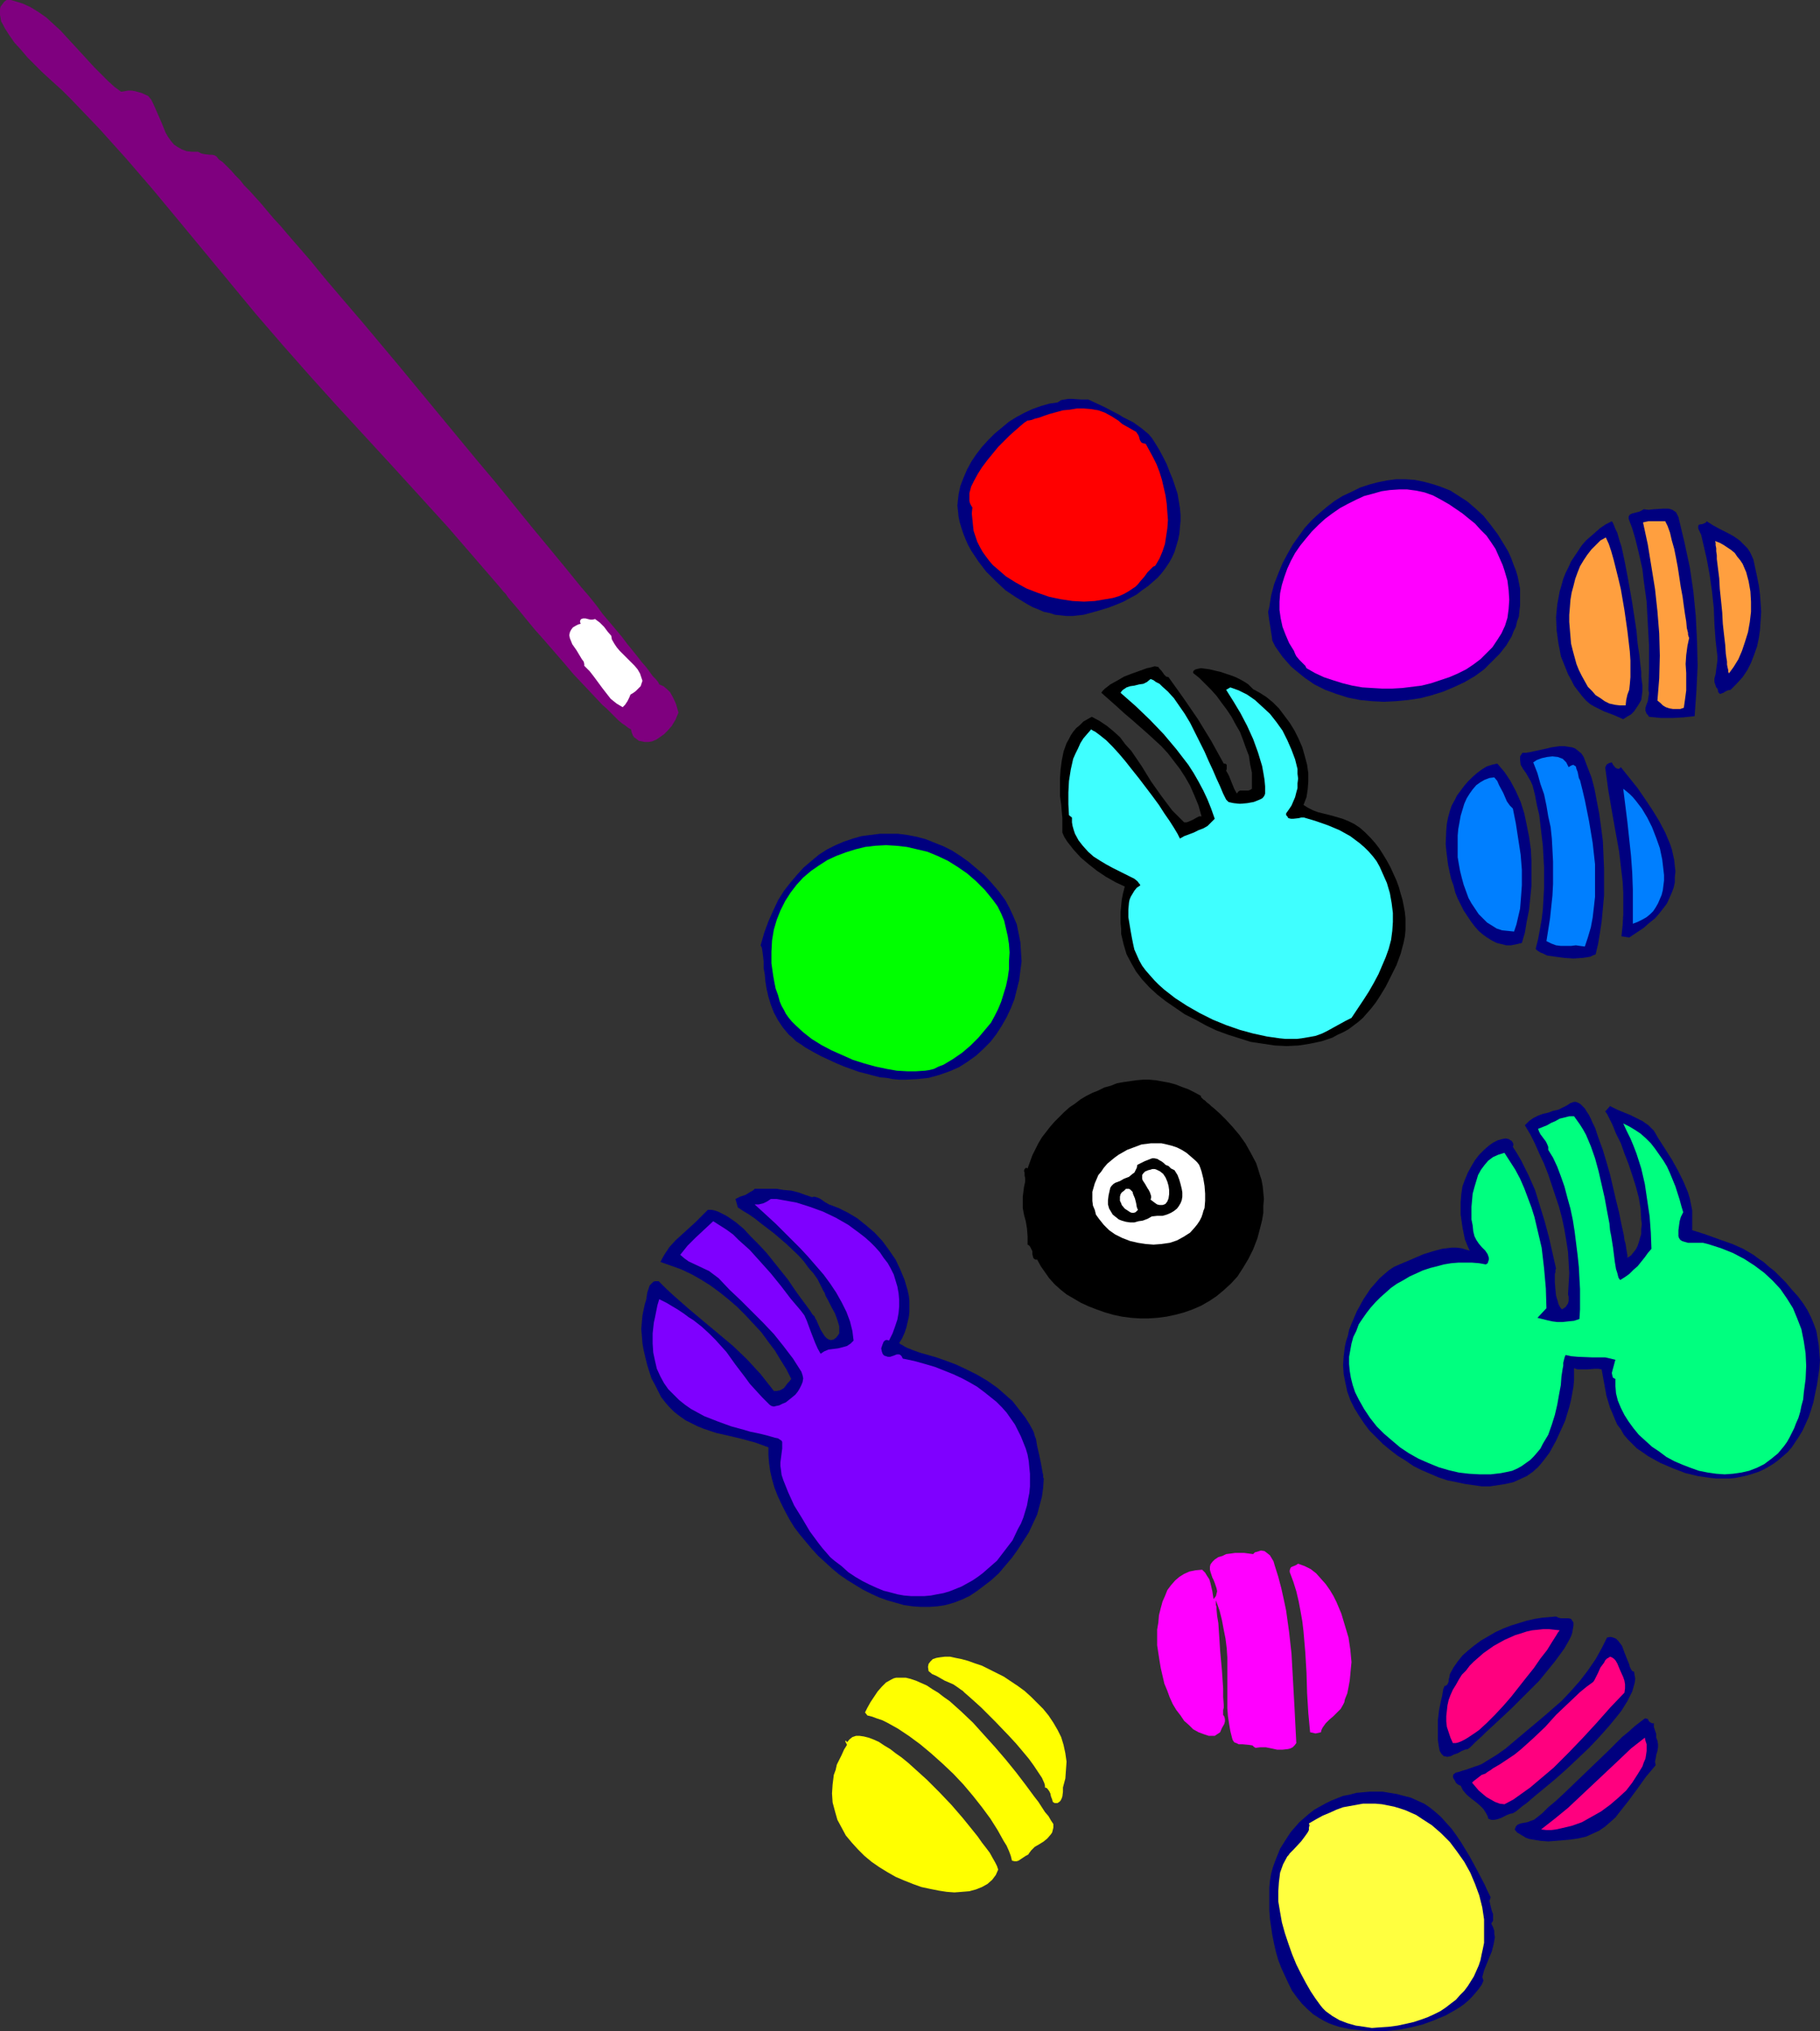 <?xml version="1.0" encoding="UTF-8" standalone="no"?>
<svg
   version="1.0"
   width="129.724mm"
   height="144.771mm"
   id="svg50"
   sodipodi:docname="Equipment 18.wmf"
   xmlns:inkscape="http://www.inkscape.org/namespaces/inkscape"
   xmlns:sodipodi="http://sodipodi.sourceforge.net/DTD/sodipodi-0.dtd"
   xmlns="http://www.w3.org/2000/svg"
   xmlns:svg="http://www.w3.org/2000/svg">
  <rect width="100%" height="100%" fill="#333333" stroke="none"/>
  <sodipodi:namedview
     id="namedview50"
     pagecolor="#ffffff"
     bordercolor="#000000"
     borderopacity="0.25"
     inkscape:showpageshadow="2"
     inkscape:pageopacity="0.0"
     inkscape:pagecheckerboard="0"
     inkscape:deskcolor="#d1d1d1"
     inkscape:document-units="mm" />
  <defs
     id="defs1">
    <pattern
       id="WMFhbasepattern"
       patternUnits="userSpaceOnUse"
       width="6"
       height="6"
       x="0"
       y="0" />
  </defs>
  <path
     style="fill:#7f007f;fill-opacity:1;fill-rule:evenodd;stroke:none"
     d="m 32.643,24.724 0.97,-0.162 0.97,-0.162 h 0.808 l 0.97,0.162 1.778,0.485 1.778,0.808 0.808,0.97 0.646,1.293 1.131,2.586 1.131,2.586 0.97,2.424 0.646,1.131 0.808,1.131 0.808,0.97 0.97,0.646 1.131,0.646 1.293,0.485 1.454,0.162 h 1.616 l 0.97,0.485 0.808,0.162 1.454,0.162 h 0.646 l 0.646,0.162 0.485,0.323 0.646,0.808 0.485,0.323 0.485,0.323 0.646,0.646 0.808,0.808 0.97,0.97 0.97,1.131 1.293,1.293 1.131,1.454 1.454,1.454 1.454,1.616 1.616,1.778 1.616,1.939 1.778,2.101 1.939,2.101 1.778,2.101 2.101,2.424 2.101,2.424 2.101,2.424 2.101,2.586 2.262,2.747 4.686,5.494 4.848,5.656 5.01,5.979 5.01,5.979 20.685,25.047 5.171,6.141 4.848,5.979 4.848,5.979 4.686,5.656 4.525,5.494 2.101,2.586 2.101,2.586 2.101,2.424 1.939,2.424 1.778,2.424 1.778,2.101 1.778,2.101 1.616,1.939 1.454,1.939 1.454,1.778 1.293,1.616 1.131,1.454 1.131,1.293 0.97,1.293 0.808,1.131 0.808,0.808 0.646,0.808 0.323,0.646 1.131,0.485 0.97,0.808 0.808,0.808 0.646,1.131 0.485,0.97 0.485,1.131 0.646,2.262 -0.808,1.939 -0.97,1.616 -1.131,1.293 -0.97,0.97 -1.131,0.808 -0.97,0.646 -1.131,0.485 -0.97,0.162 h -0.97 l -0.808,-0.162 -0.808,-0.162 -0.646,-0.485 -0.646,-0.485 -0.323,-0.485 -0.323,-0.808 -0.162,-0.808 -0.646,-0.323 -0.808,-0.646 -0.97,-0.646 -0.97,-0.808 -0.97,-0.97 -0.97,-0.97 -1.131,-1.131 -1.293,-1.131 -2.424,-2.586 -2.586,-2.747 -2.747,-2.909 -2.586,-3.07 -5.333,-6.141 -2.586,-2.909 -2.262,-2.747 -2.101,-2.586 -0.97,-1.131 -0.97,-1.131 -0.808,-0.97 -0.646,-0.97 -0.646,-0.646 -0.646,-0.808 -7.11,-8.241 -7.272,-8.403 L 105.686,125.56 90.819,109.401 83.386,101.159 76.114,92.918 69.003,84.676 62.054,76.273 55.106,67.87 48.157,59.467 41.046,50.903 33.936,42.661 26.664,34.582 22.947,30.703 19.23,26.825 18.746,26.34 18.099,25.694 16.806,24.401 15.029,22.785 13.251,21.169 11.312,19.392 9.373,17.452 7.434,15.513 5.656,13.412 3.878,11.473 2.424,9.373 1.293,7.595 0.808,6.625 0.323,5.817 0.162,4.848 0,4.04 V 3.232 2.424 L 0.162,1.778 0.646,1.131 1.131,0.485 1.778,0 h 1.131 l 1.131,0.323 2.101,0.646 2.101,0.97 2.101,1.293 2.101,1.454 1.939,1.778 1.939,1.778 1.778,1.939 3.717,4.04 3.555,3.878 1.939,1.939 1.778,1.778 1.778,1.616 z"
     id="path1" />
  <path
     style="fill:#00007f;fill-opacity:1;fill-rule:evenodd;stroke:none"
     d="m 284.9,108.431 0.97,-0.646 0.97,-0.162 0.97,-0.162 h 1.131 l 2.101,0.162 h 1.131 0.97 l 2.101,0.97 2.424,1.131 2.424,1.293 1.293,0.646 1.293,0.808 2.586,1.293 2.262,1.616 0.97,0.808 0.97,0.808 0.808,0.97 0.646,0.97 1.293,2.101 1.131,2.101 0.97,1.939 0.808,2.101 0.808,1.939 0.646,1.939 0.646,1.939 0.323,1.939 0.323,1.939 0.162,1.778 v 1.778 l -0.162,1.616 -0.162,1.778 -0.323,1.616 -0.485,1.616 -0.485,1.616 -0.646,1.454 -0.808,1.454 -0.97,1.454 -0.97,1.293 -1.131,1.293 -1.293,1.131 -1.293,1.131 -1.616,1.131 -1.454,1.131 -1.778,0.97 -1.778,0.97 -1.939,0.808 -2.101,0.808 -2.101,0.646 -2.262,0.646 -2.424,0.646 -1.454,0.162 -1.454,0.162 h -1.616 l -1.454,-0.162 -1.616,-0.162 -1.454,-0.485 -1.616,-0.323 -1.454,-0.646 -1.616,-0.646 -1.454,-0.808 -2.909,-1.778 -2.909,-1.939 -2.586,-2.424 -2.586,-2.586 -2.101,-2.747 -1.939,-2.909 -0.808,-1.454 -0.646,-1.454 -0.646,-1.616 -0.485,-1.454 -0.485,-1.616 -0.323,-1.454 -0.162,-1.616 -0.162,-1.454 0.162,-1.616 0.162,-1.454 0.485,-2.262 0.808,-2.101 0.97,-2.262 1.131,-2.101 1.293,-1.939 1.616,-2.101 1.616,-1.778 1.778,-1.778 1.939,-1.616 1.939,-1.616 2.101,-1.293 2.101,-1.131 2.101,-0.97 2.262,-0.808 2.262,-0.646 z"
     id="path2" />
  <path
     style="fill:#ff0000;fill-opacity:1;fill-rule:evenodd;stroke:none"
     d="m 308.656,119.581 0.97,1.778 0.97,1.778 0.97,1.939 0.808,2.101 0.646,2.101 0.485,2.101 0.485,2.101 0.323,2.262 0.162,2.262 0.162,2.101 -0.162,2.262 -0.323,2.101 -0.323,2.101 -0.646,1.939 -0.808,1.939 -1.131,1.939 -0.646,0.323 -0.485,0.485 -0.97,0.97 -0.808,1.131 -1.131,1.293 -0.646,0.808 -0.646,0.646 -0.97,0.646 -0.97,0.646 -1.131,0.646 -1.454,0.646 -1.616,0.485 -1.939,0.323 -2.909,0.485 -2.909,0.162 -3.07,-0.162 -3.232,-0.485 -3.07,-0.646 -3.232,-1.131 -2.909,-1.131 -2.909,-1.616 -2.586,-1.616 -2.424,-2.101 -1.131,-0.97 -0.97,-1.131 -0.97,-1.293 -0.808,-1.131 -0.808,-1.454 -0.646,-1.293 -0.485,-1.454 -0.485,-1.454 -0.162,-1.454 -0.162,-1.616 -0.162,-1.616 0.162,-1.616 -0.323,-0.485 -0.323,-0.646 -0.162,-0.646 v -0.646 -0.808 -0.646 l 0.485,-1.778 0.808,-1.616 0.97,-1.778 1.131,-1.778 1.454,-1.939 2.909,-3.555 1.616,-1.616 1.454,-1.454 1.454,-1.293 1.293,-1.131 1.131,-0.97 0.485,-0.323 0.485,-0.323 h 0.323 l 0.808,-0.162 0.808,-0.323 1.293,-0.323 1.293,-0.485 1.454,-0.485 1.778,-0.485 1.778,-0.485 1.778,-0.162 1.939,-0.323 h 1.939 l 1.939,0.162 1.939,0.323 1.778,0.646 1.778,0.97 1.778,1.131 1.131,0.97 1.454,0.808 1.131,0.646 1.131,0.646 0.323,0.485 0.323,0.485 0.162,0.485 0.162,0.646 0.162,0.323 0.323,0.485 0.485,0.162 z"
     id="path3" />
  <path
     style="fill:#00007f;fill-opacity:1;fill-rule:evenodd;stroke:none"
     d="m 342.753,172.585 -0.162,-1.293 -0.162,-0.97 -0.162,-1.131 -0.162,-0.97 -0.162,-0.97 -0.162,-1.131 -0.162,-1.293 0.323,-1.293 0.485,-3.07 0.808,-3.07 1.131,-2.909 1.131,-2.747 1.293,-2.424 1.454,-2.586 1.616,-2.262 1.616,-2.262 1.939,-2.101 1.939,-1.778 2.101,-1.778 2.101,-1.616 2.101,-1.293 2.424,-1.131 2.262,-1.131 2.424,-0.808 2.424,-0.646 2.424,-0.485 2.424,-0.323 h 2.586 l 2.424,0.162 2.424,0.485 2.424,0.646 2.424,0.808 2.424,0.97 2.262,1.454 2.262,1.454 2.262,1.939 2.101,1.939 1.939,2.424 1.939,2.586 1.778,2.909 0.97,1.616 0.808,1.778 0.646,1.778 0.646,1.616 0.485,1.616 0.323,1.616 0.323,1.616 v 1.616 1.454 1.616 l -0.162,1.293 -0.162,1.616 -0.485,1.293 -0.323,1.454 -0.646,1.293 -0.485,1.293 -1.454,2.424 -1.778,2.262 -2.101,2.101 -2.101,2.101 -2.424,1.778 -2.747,1.616 -2.747,1.293 -3.07,1.293 -3.07,0.97 -3.07,0.808 -3.232,0.485 -3.394,0.323 -3.232,0.162 -3.232,-0.162 -3.232,-0.323 -3.232,-0.646 -3.07,-0.97 -3.07,-1.131 -2.909,-1.454 -2.586,-1.778 -2.586,-2.101 -1.131,-0.97 -1.131,-1.293 -1.131,-1.293 -1.939,-2.747 z"
     id="path4" />
  <path
     style="fill:#ff00ff;fill-opacity:1;fill-rule:evenodd;stroke:none"
     d="m 351.964,180.018 -0.323,-0.646 -0.485,-0.485 -1.131,-1.131 -0.808,-0.97 -0.323,-0.646 -0.323,-0.808 -1.293,-2.101 -0.97,-2.262 -0.808,-2.101 -0.485,-2.262 -0.323,-2.262 v -2.262 l 0.162,-2.262 0.485,-2.262 0.646,-2.101 0.808,-2.262 0.97,-2.101 1.131,-2.101 1.454,-2.101 1.454,-1.778 1.616,-1.939 1.778,-1.778 1.778,-1.616 1.939,-1.454 2.101,-1.454 2.101,-1.131 2.262,-1.131 2.101,-0.97 2.424,-0.646 2.262,-0.646 2.262,-0.323 2.424,-0.162 h 2.262 l 2.424,0.323 2.262,0.485 2.262,0.808 2.101,1.131 2.262,1.293 3.555,2.424 1.778,1.454 1.616,1.293 1.454,1.616 1.616,1.616 1.131,1.616 1.293,1.939 0.646,1.454 0.646,1.454 0.646,1.454 0.485,1.454 0.808,2.747 0.323,2.586 0.162,2.586 -0.162,2.424 -0.323,2.424 -0.646,2.101 -0.97,2.101 -1.131,1.778 -1.293,1.939 -1.616,1.616 -1.616,1.616 -1.939,1.454 -1.939,1.293 -2.262,1.131 -2.262,0.97 -2.424,0.808 -2.424,0.808 -2.586,0.646 -2.586,0.323 -2.586,0.323 -2.747,0.162 h -2.747 l -2.747,-0.162 -2.586,-0.162 -2.747,-0.485 -2.586,-0.646 -2.586,-0.808 -2.424,-0.808 -2.424,-1.131 z"
     id="path5" />
  <path
     style="fill:#00007f;fill-opacity:1;fill-rule:evenodd;stroke:none"
     d="m 452.156,139.296 0.808,3.394 0.808,3.394 1.454,6.787 0.97,6.625 0.646,6.625 0.323,6.625 0.162,6.625 -0.323,6.787 -0.485,6.787 -3.07,0.323 -2.909,0.162 h -3.07 l -1.616,-0.162 -1.616,-0.162 -0.323,-0.485 -0.323,-0.323 -0.323,-0.808 v -0.808 l 0.323,-0.97 0.323,-0.808 0.162,-1.131 0.162,-0.97 -0.162,-0.97 0.162,-5.817 v -5.979 l -0.323,-5.979 -0.323,-5.979 -0.808,-5.817 -0.323,-2.909 -0.646,-2.909 -0.646,-2.747 -0.646,-2.586 -0.808,-2.747 -0.97,-2.586 v -0.646 l 0.323,-0.485 0.646,-0.323 0.646,-0.162 0.646,-0.162 0.646,-0.162 0.646,-0.323 0.485,-0.323 1.293,0.162 1.454,-0.162 2.747,-0.162 h 1.131 l 0.646,0.162 0.485,0.162 0.485,0.323 0.485,0.323 0.323,0.646 z"
     id="path6" />
  <path
     style="fill:#ff9f3f;fill-opacity:1;fill-rule:evenodd;stroke:none"
     d="m 455.065,171.777 -0.485,2.262 -0.323,2.424 -0.162,2.424 0.162,2.424 v 4.686 l -0.323,2.424 -0.323,2.262 -0.97,0.323 h -0.97 -0.97 l -0.97,-0.162 -0.97,-0.323 -0.808,-0.485 -0.646,-0.646 -0.808,-0.646 0.485,-5.979 0.162,-6.141 -0.162,-5.979 -0.485,-5.979 -0.646,-5.979 -0.97,-5.979 -0.97,-5.979 -1.293,-5.979 0.646,-0.162 0.808,-0.162 h 1.454 1.616 1.454 l 0.323,0.646 0.323,0.646 0.646,1.778 0.485,2.101 0.646,2.262 0.485,2.424 0.485,2.586 0.808,5.333 0.485,2.586 0.323,2.424 0.323,2.262 0.162,0.97 0.162,0.97 0.162,1.778 0.162,0.646 0.162,0.646 v 0.485 l 0.162,0.485 v 0.162 z"
     id="path7" />
  <path
     style="fill:#00007f;fill-opacity:1;fill-rule:evenodd;stroke:none"
     d="m 437.289,193.754 -2.586,-1.131 -2.586,-0.97 -1.293,-0.646 -1.293,-0.646 -1.131,-0.646 -1.131,-0.97 -1.131,-1.293 -1.131,-1.454 -0.97,-1.293 -0.808,-1.616 -0.808,-1.454 -0.646,-1.616 -0.646,-1.616 -0.646,-1.616 -0.323,-1.778 -0.323,-1.616 -0.485,-3.555 -0.162,-3.555 0.323,-3.394 0.646,-3.555 0.485,-1.616 0.485,-1.778 0.646,-1.616 0.808,-1.616 0.646,-1.454 0.97,-1.454 0.97,-1.454 0.97,-1.454 1.131,-1.293 1.293,-1.131 1.293,-1.131 1.293,-1.131 1.454,-0.97 1.616,-0.808 0.323,0.485 0.323,0.808 0.323,0.808 0.485,0.97 0.323,1.131 0.323,1.131 0.485,1.454 0.323,1.454 0.646,3.07 0.646,3.394 0.646,3.555 0.646,3.717 1.131,7.433 0.323,3.555 0.485,3.232 0.323,3.07 0.162,1.293 v 1.293 l 0.162,1.293 0.162,0.97 v 0.97 0.646 l -0.162,1.293 -0.162,1.131 -0.646,1.131 -0.646,0.97 -0.646,0.97 -0.808,0.808 -1.131,0.646 z"
     id="path8" />
  <path
     style="fill:#00007f;fill-opacity:1;fill-rule:evenodd;stroke:none"
     d="m 472.356,150.769 0.97,4.525 0.485,2.424 0.323,2.424 0.162,2.262 0.162,2.424 -0.162,2.424 -0.162,2.424 -0.323,2.262 -0.485,2.262 -0.808,2.262 -0.808,2.101 -0.97,1.939 -1.293,1.939 -1.616,1.778 -1.616,1.616 -0.808,0.162 -0.646,0.323 -0.485,0.323 -0.485,0.162 -0.323,0.162 -0.323,-0.162 -0.323,-0.485 v -0.323 l -0.162,-0.485 -0.323,-0.323 -0.162,-0.485 -0.323,-0.97 v -0.97 l 0.323,-1.131 0.162,-1.293 0.162,-1.131 0.162,-1.293 v -1.131 l -0.485,-4.202 -0.323,-4.363 -0.162,-4.363 -0.485,-4.525 -0.646,-4.525 -0.808,-4.363 -0.97,-4.202 -0.485,-2.101 -0.808,-1.778 v -0.646 l 0.162,-0.323 0.485,-0.162 h 0.323 l 0.485,-0.162 0.323,-0.162 0.323,-0.162 0.162,-0.323 1.778,1.131 1.778,0.97 1.939,0.97 1.778,0.97 1.616,1.131 1.454,1.454 0.646,0.646 0.646,0.97 0.485,0.97 z"
     id="path9" />
  <path
     style="fill:#ff9f3f;fill-opacity:1;fill-rule:evenodd;stroke:none"
     d="m 437.935,190.037 h -1.616 l -1.293,-0.162 -1.454,-0.323 -1.293,-0.646 -1.131,-0.808 -1.293,-0.808 -0.97,-1.131 -1.131,-1.131 -0.808,-1.454 -0.808,-1.454 -0.808,-1.616 -0.646,-1.616 -0.97,-3.555 -0.485,-1.939 -0.162,-1.939 -0.162,-1.939 -0.162,-1.939 v -1.939 l 0.162,-1.939 0.162,-2.101 0.323,-1.939 0.485,-1.778 0.485,-1.939 0.646,-1.778 0.646,-1.616 0.97,-1.616 0.97,-1.454 1.131,-1.454 1.131,-1.131 1.293,-1.293 1.454,-0.808 0.808,1.778 0.646,1.939 0.646,2.262 0.646,2.586 0.646,2.586 0.646,2.747 0.97,5.656 0.808,5.656 0.323,2.747 0.323,2.747 0.162,2.424 v 2.424 2.101 l -0.162,1.939 -0.162,1.454 -0.485,1.293 -0.323,1.454 z"
     id="path10" />
  <path
     style="fill:#ff9f3f;fill-opacity:1;fill-rule:evenodd;stroke:none"
     d="m 465.731,181.473 v -0.162 l -0.162,-0.323 v -0.485 l -0.162,-0.646 -0.162,-0.808 v -0.808 l -0.162,-0.97 -0.162,-1.131 -0.162,-2.424 -0.323,-2.747 -0.323,-2.909 -0.162,-3.07 -0.323,-3.232 -0.323,-3.07 -0.162,-2.909 -0.323,-2.586 -0.323,-2.586 v -0.97 l -0.162,-1.131 v -0.808 l -0.162,-0.808 v -0.646 l -0.162,-0.485 1.293,0.485 1.131,0.646 0.97,0.646 0.97,0.646 0.97,0.808 0.646,0.97 0.808,0.97 0.646,0.97 0.97,2.262 0.646,2.424 0.485,2.747 0.162,2.747 v 2.747 l -0.323,2.747 -0.485,2.747 -0.808,2.586 -0.808,2.424 -0.97,2.262 -1.293,2.101 z"
     id="path11" />
  <path
     style="fill:#ffffff;fill-opacity:1;fill-rule:evenodd;stroke:none"
     d="m 164.67,171.292 0.162,0.97 0.646,1.131 0.646,0.97 0.808,0.97 2.101,2.101 1.939,1.939 0.808,0.97 0.646,1.131 0.323,0.97 0.323,0.97 -0.323,0.97 -0.162,0.485 -0.323,0.323 -0.485,0.485 -0.485,0.485 -0.646,0.485 -0.808,0.485 -0.323,0.808 -0.485,0.97 -0.646,0.97 -0.646,0.646 -0.808,-0.485 -0.808,-0.485 -1.616,-1.293 -1.131,-1.454 -1.131,-1.454 -2.262,-3.07 -1.131,-1.454 -1.454,-1.454 v -0.485 l -0.162,-0.646 -0.485,-0.646 -0.485,-0.808 -0.485,-0.808 -0.485,-0.808 -1.131,-1.616 -0.323,-0.808 -0.323,-0.808 -0.162,-0.808 0.162,-0.808 0.323,-0.646 0.485,-0.646 0.808,-0.485 0.646,-0.323 0.646,-0.162 -0.162,-0.485 v -0.323 l 0.162,-0.323 0.162,-0.162 0.485,-0.162 h 0.646 l 0.646,0.162 0.646,0.162 h 0.646 l 0.646,-0.162 0.646,0.485 0.646,0.485 1.131,1.131 0.97,1.293 z"
     id="path12" />
  <path
     style="fill:#000000;fill-opacity:1;fill-rule:evenodd;stroke:none"
     d="m 314.796,182.442 4.04,5.656 3.878,5.656 3.555,5.817 3.394,6.141 h 0.323 l 0.323,0.162 0.162,0.162 v 0.323 0.808 l -0.162,0.485 0.485,0.808 0.323,0.646 0.646,1.616 0.646,1.616 0.323,0.646 0.485,0.808 0.323,-0.485 0.485,-0.323 h 0.485 0.646 0.646 0.485 l 0.485,-0.162 0.485,-0.323 v -2.262 -2.101 l -0.485,-2.262 -0.323,-2.262 -0.808,-2.101 -0.808,-2.262 -0.808,-2.101 -1.131,-1.939 -1.131,-2.101 -1.293,-1.939 -1.454,-1.939 -1.293,-1.778 -1.454,-1.616 -1.616,-1.616 -1.616,-1.616 -1.616,-1.293 v -0.323 l 0.162,-0.323 0.485,-0.323 0.646,-0.162 0.808,-0.162 1.293,0.162 1.131,0.162 1.293,0.323 1.454,0.323 2.909,0.97 1.293,0.485 1.293,0.646 1.131,0.646 0.97,0.646 0.646,0.646 0.646,0.646 1.778,0.97 1.778,1.131 1.778,1.454 1.616,1.616 1.454,1.939 1.454,1.939 1.293,2.101 1.131,2.262 0.97,2.262 0.646,2.262 0.646,2.424 0.323,2.262 V 210.56 l -0.162,2.101 -0.323,2.101 -0.808,2.101 1.293,0.808 1.293,0.646 1.293,0.485 1.293,0.323 2.586,0.646 2.747,0.808 1.616,0.646 1.616,0.808 1.454,0.97 1.454,1.293 1.293,1.293 1.293,1.454 1.131,1.454 1.131,1.778 0.97,1.616 0.97,1.778 1.616,3.555 0.646,1.778 0.485,1.778 0.485,1.616 0.323,1.616 0.323,1.778 0.162,1.616 v 1.616 1.616 l -0.162,1.616 -0.323,1.616 -0.808,3.07 -1.131,3.07 -1.454,2.909 -1.454,2.909 -1.778,2.909 -0.97,1.454 -1.131,1.454 -1.131,1.293 -1.131,1.293 -1.293,1.131 -1.293,0.97 -1.293,0.97 -1.454,0.808 -1.454,0.646 -1.454,0.808 -1.454,0.485 -1.454,0.485 -3.07,0.646 -3.07,0.485 -3.232,0.162 -3.232,-0.162 -3.232,-0.485 -3.232,-0.485 -3.07,-0.97 -3.07,-0.97 -3.07,-1.131 -2.747,-1.293 -2.909,-1.616 -2.909,-1.454 -2.586,-1.778 -2.586,-1.778 -2.262,-1.778 -2.101,-1.939 -1.939,-2.101 -1.616,-2.101 -1.293,-2.262 -1.293,-2.424 -0.808,-2.747 -0.646,-2.747 v -1.293 l -0.162,-1.616 v -1.454 -1.616 l 0.162,-1.616 0.162,-1.616 0.323,-1.616 0.485,-1.939 -2.424,-1.131 -2.586,-1.454 -2.424,-1.616 -2.262,-1.778 -2.101,-1.778 -1.939,-2.101 -1.778,-2.262 -0.808,-1.293 -0.485,-1.131 v -0.485 -0.485 -1.293 -1.616 l -0.162,-1.778 -0.162,-1.939 -0.323,-2.262 v -2.424 -2.262 l 0.162,-2.424 0.323,-2.424 0.485,-2.424 0.808,-2.262 0.646,-1.131 0.485,-0.97 0.646,-0.97 0.808,-0.97 0.97,-0.808 0.97,-0.97 1.131,-0.646 1.131,-0.646 2.101,1.131 1.939,1.293 1.778,1.454 1.778,1.616 1.454,1.939 1.616,1.778 2.747,4.04 1.293,2.101 1.293,2.101 2.747,3.878 1.454,1.939 1.454,1.939 1.616,1.616 1.616,1.616 h 0.646 l 0.485,-0.162 1.131,-0.485 1.131,-0.646 0.646,-0.323 h 0.646 l -0.808,-2.909 -1.131,-2.747 -1.131,-2.586 -1.293,-2.262 -1.454,-2.262 -1.616,-2.101 -1.616,-2.101 -1.778,-1.939 -3.878,-3.555 -4.04,-3.555 -2.101,-1.778 -1.939,-1.778 -4.202,-3.717 0.323,-0.485 0.646,-0.646 0.646,-0.485 0.808,-0.646 1.778,-0.97 1.939,-1.131 2.101,-0.808 2.262,-0.808 1.778,-0.646 0.808,-0.162 0.646,-0.162 0.485,-0.162 h 0.323 l 0.808,0.162 0.323,0.485 0.485,0.485 0.808,1.131 0.485,0.485 z"
     id="path13" />
  <path
     style="fill:#3fffff;fill-opacity:1;fill-rule:evenodd;stroke:none"
     d="m 330.31,185.836 1.131,-0.646 2.262,0.808 2.262,1.131 2.101,1.454 1.939,1.778 2.101,1.939 1.778,2.262 1.616,2.262 1.293,2.586 1.131,2.586 0.97,2.586 0.646,2.586 v 1.293 l 0.162,1.293 -0.162,1.293 v 1.293 l -0.323,1.131 -0.323,1.293 -0.485,1.131 -0.485,1.131 -0.646,0.97 -0.808,1.131 v 0.485 l 0.323,0.323 0.162,0.323 0.162,0.162 0.646,0.162 h 0.646 l 1.454,-0.162 0.646,-0.162 h 0.808 l 3.232,0.97 3.232,1.131 3.07,1.293 2.909,1.616 1.293,0.97 1.293,0.97 1.293,1.131 1.131,1.131 1.131,1.293 0.97,1.293 0.808,1.454 0.646,1.454 1.293,2.909 0.808,2.747 0.485,2.747 0.323,2.586 v 2.424 l -0.162,2.424 -0.323,2.424 -0.646,2.424 -0.808,2.262 -0.97,2.262 -0.97,2.262 -1.293,2.424 -1.293,2.262 -1.454,2.262 -3.232,4.848 -1.616,0.808 -3.232,1.778 -1.454,0.808 -1.616,0.808 -1.778,0.646 -1.778,0.323 -1.939,0.323 -1.293,0.162 h -1.616 -1.454 l -1.616,-0.162 -3.394,-0.485 -3.717,-0.808 -3.555,-0.97 -3.717,-1.293 -3.555,-1.454 -3.555,-1.778 -3.394,-1.939 -3.232,-2.101 -2.909,-2.262 -1.454,-1.293 -1.131,-1.131 -1.293,-1.454 -1.131,-1.293 -0.97,-1.293 -0.808,-1.454 -0.646,-1.454 -0.646,-1.454 -0.323,-1.454 -0.323,-1.616 -0.323,-1.778 -0.323,-1.939 -0.323,-1.939 v -1.939 l 0.162,-1.939 0.162,-0.808 0.323,-0.808 0.485,-0.808 0.485,-0.808 0.646,-0.808 0.97,-0.646 -0.162,-0.323 -0.162,-0.162 -0.485,-0.646 -0.808,-0.646 -1.293,-0.646 -0.646,-0.323 -0.646,-0.323 -1.616,-0.808 -1.616,-0.808 -1.778,-0.97 -1.616,-0.97 -1.778,-1.131 -1.454,-1.293 -1.454,-1.616 -1.131,-1.454 -0.97,-1.778 -0.323,-0.97 -0.323,-1.131 -0.162,-0.97 v -1.293 l -0.808,-0.646 -0.162,-2.909 v -3.232 l 0.162,-3.07 0.485,-3.07 0.323,-1.454 0.323,-1.454 0.646,-1.454 0.646,-1.293 0.646,-1.454 0.808,-1.293 0.97,-1.131 1.131,-1.293 0.485,0.323 0.646,0.323 0.646,0.485 0.646,0.485 0.808,0.646 0.808,0.646 1.616,1.616 1.778,1.939 1.778,2.101 1.778,2.262 1.939,2.424 3.555,4.686 1.778,2.424 1.454,2.262 1.454,2.101 1.131,1.778 0.485,0.808 0.485,0.808 0.323,0.646 0.323,0.646 1.131,-0.646 2.586,-0.97 1.293,-0.646 1.293,-0.485 1.131,-0.646 0.97,-0.97 0.97,-0.97 -0.97,-2.747 -0.97,-2.424 -1.131,-2.424 -1.293,-2.424 -1.293,-2.262 -1.454,-2.262 -1.616,-2.101 -1.616,-2.101 -3.394,-4.04 -3.717,-3.878 -3.878,-3.717 -4.04,-3.555 0.323,-0.485 0.323,-0.323 0.97,-0.646 0.97,-0.323 1.131,-0.162 1.293,-0.323 1.131,-0.162 0.97,-0.485 0.97,-0.808 0.808,0.323 0.646,0.485 0.97,0.485 0.646,0.646 1.616,1.454 1.616,1.778 1.454,2.101 1.454,2.101 1.454,2.424 1.293,2.586 2.586,5.171 1.131,2.586 1.131,2.424 0.97,2.262 0.97,2.101 0.808,1.939 0.808,1.616 0.323,0.323 0.323,0.323 0.646,0.162 0.808,0.162 1.616,0.162 1.939,-0.162 1.778,-0.323 0.808,-0.323 0.808,-0.323 0.646,-0.323 0.323,-0.323 0.323,-0.485 0.162,-0.485 v -1.939 l -0.162,-1.778 -0.323,-1.939 -0.323,-1.778 -1.131,-3.717 -1.293,-3.555 -1.616,-3.555 -1.778,-3.394 -1.939,-3.232 z"
     id="path14" />
  <path
     style="fill:#00007f;fill-opacity:1;fill-rule:evenodd;stroke:none"
     d="m 429.856,257.1 -0.808,0.323 -0.646,0.323 -0.97,0.162 -1.131,0.162 -2.424,0.162 -2.424,-0.162 -2.424,-0.323 -1.131,-0.162 -1.131,-0.162 -0.97,-0.485 -0.808,-0.323 -0.808,-0.485 -0.485,-0.485 0.646,-2.586 0.485,-2.586 0.485,-2.747 0.323,-2.747 0.162,-2.747 0.162,-2.909 v -5.656 l -0.323,-5.817 -0.646,-5.494 -0.323,-2.747 -0.646,-2.747 -0.485,-2.586 -0.646,-2.586 -0.485,-1.131 -0.646,-1.131 -0.646,-1.131 -0.808,-1.131 -0.646,-1.131 -0.162,-1.293 v -0.485 -0.485 l 0.323,-0.485 0.323,-0.485 h 0.97 l 0.97,-0.162 2.262,-0.485 2.262,-0.485 1.293,-0.323 1.131,-0.162 1.131,-0.162 h 1.293 l 0.97,0.162 1.131,0.162 0.808,0.323 0.808,0.646 0.808,0.646 0.646,0.97 0.97,2.586 1.131,2.909 0.808,3.07 0.646,3.394 0.646,3.394 0.485,3.555 0.485,3.717 0.162,3.717 0.162,3.717 v 3.717 3.555 l -0.323,3.555 -0.323,3.394 -0.485,3.232 -0.485,2.909 z"
     id="path15" />
  <path
     style="fill:#007fff;fill-opacity:1;fill-rule:evenodd;stroke:none"
     d="m 422.584,206.682 0.485,-0.323 0.323,-0.162 0.485,-0.162 0.162,0.162 0.323,0.162 0.162,0.162 0.162,0.646 0.323,0.808 0.162,0.808 0.162,0.808 0.323,0.646 0.646,2.586 0.646,2.747 1.131,5.656 0.97,5.817 0.646,5.817 v 2.909 2.909 2.909 l -0.323,2.909 -0.323,2.747 -0.485,2.586 -0.808,2.747 -0.808,2.424 -1.293,-0.162 -1.131,-0.162 -1.293,0.162 h -2.747 l -1.293,-0.162 -1.293,-0.485 -1.293,-0.646 0.97,-6.141 0.323,-3.07 0.323,-3.07 0.162,-3.07 v -3.07 -3.07 l -0.162,-3.07 -0.162,-3.07 -0.323,-3.07 -0.646,-2.909 -0.485,-2.909 -0.646,-3.07 -0.97,-2.747 -0.808,-2.909 -1.131,-2.909 0.485,-0.323 0.485,-0.323 1.293,-0.485 1.454,-0.323 1.454,-0.162 1.454,0.162 1.293,0.485 0.485,0.485 0.485,0.485 0.323,0.646 z"
     id="path16" />
  <path
     style="fill:#00007f;fill-opacity:1;fill-rule:evenodd;stroke:none"
     d="m 436.643,206.682 4.525,5.656 2.101,3.07 1.939,2.909 1.778,2.909 1.616,3.07 1.293,3.07 0.485,1.454 0.323,1.454 0.323,1.454 0.162,1.616 0.162,1.454 -0.162,1.454 v 1.454 l -0.323,1.454 -0.485,1.293 -0.646,1.454 -0.646,1.454 -0.97,1.293 -1.131,1.454 -1.131,1.293 -1.616,1.293 -1.454,1.293 -1.939,1.293 -1.939,1.293 -2.101,-0.323 0.323,-3.07 0.162,-2.909 v -3.07 -2.747 l -0.162,-2.909 -0.323,-2.747 -0.646,-5.494 -0.97,-5.333 -0.97,-5.494 -0.97,-5.656 -0.808,-5.979 0.162,-0.485 0.323,-0.485 0.646,-0.323 0.646,-0.162 0.323,0.646 0.646,0.808 0.323,0.162 0.485,0.162 0.323,-0.162 z"
     id="path17" />
  <path
     style="fill:#00007f;fill-opacity:1;fill-rule:evenodd;stroke:none"
     d="m 409.979,254.029 -1.293,0.323 -1.616,0.323 h -1.293 l -1.293,-0.323 -1.293,-0.323 -1.293,-0.646 -1.293,-0.808 -1.131,-0.808 -1.131,-0.97 -1.131,-1.293 -0.97,-1.293 -0.97,-1.454 -0.97,-1.454 -0.808,-1.616 -0.808,-1.616 -0.646,-1.616 -0.485,-1.939 -0.646,-1.778 -0.808,-3.717 -0.485,-3.878 -0.162,-1.778 0.162,-3.717 0.162,-1.778 0.323,-1.616 0.485,-1.778 0.485,-1.454 0.808,-1.454 0.646,-1.293 0.97,-1.293 0.97,-1.293 0.97,-1.131 1.131,-1.131 1.293,-1.131 1.293,-0.97 1.293,-0.808 1.454,-0.485 1.454,-0.323 1.939,2.262 1.616,2.424 1.454,2.747 1.293,2.909 0.97,3.07 0.646,3.07 0.646,3.232 0.485,3.394 0.162,3.232 v 3.394 3.232 l -0.323,3.232 -0.323,3.232 -0.646,3.232 -0.485,2.909 z"
     id="path18" />
  <path
     style="fill:#007fff;fill-opacity:1;fill-rule:evenodd;stroke:none"
     d="m 407.555,217.832 0.808,4.04 0.646,4.202 0.646,4.202 0.323,4.04 v 4.202 l -0.162,2.262 -0.162,2.101 -0.162,1.939 -0.485,2.101 -0.485,2.101 -0.646,1.939 -1.616,-0.162 -1.616,-0.162 -1.454,-0.485 -1.293,-0.808 -1.293,-0.808 -1.131,-1.131 -1.131,-1.131 -0.97,-1.454 -0.97,-1.454 -0.808,-1.454 -0.646,-1.778 -0.646,-1.778 -0.485,-1.778 -0.485,-1.939 -0.323,-1.778 -0.323,-1.939 v -1.939 -1.939 -1.939 l 0.162,-1.778 0.323,-1.778 0.323,-1.778 0.485,-1.616 0.485,-1.616 0.646,-1.454 0.808,-1.293 0.808,-1.131 0.97,-1.131 1.131,-0.808 1.131,-0.646 1.293,-0.485 1.293,-0.162 0.808,0.97 0.485,1.131 1.131,2.101 0.97,2.262 0.808,1.131 z"
     id="path19" />
  <path
     style="fill:#007fff;fill-opacity:1;fill-rule:evenodd;stroke:none"
     d="m 439.875,248.858 v -4.525 -4.686 l -0.162,-4.525 -0.323,-4.525 -0.97,-9.049 -1.131,-9.049 0.808,0.646 0.97,0.808 0.808,0.808 0.808,0.97 1.616,2.101 1.454,2.424 1.293,2.586 1.131,2.909 0.97,2.747 0.646,3.07 0.323,2.747 0.162,1.454 v 1.454 l -0.162,1.293 -0.162,1.293 -0.323,1.293 -0.485,1.131 -0.485,1.131 -0.646,1.131 -0.646,0.97 -0.808,0.808 -0.97,0.808 -1.131,0.646 -1.293,0.646 z"
     id="path20" />
  <path
     style="fill:#00007f;fill-opacity:1;fill-rule:evenodd;stroke:none"
     d="m 204.909,254.676 0.97,-3.394 1.131,-3.07 1.293,-2.909 1.293,-2.747 1.616,-2.586 1.778,-2.262 1.778,-2.101 1.778,-1.939 2.101,-1.778 1.939,-1.616 2.262,-1.454 2.262,-1.131 2.262,-0.97 2.424,-0.808 2.262,-0.646 2.424,-0.323 2.586,-0.323 h 2.424 2.424 l 2.424,0.323 2.586,0.485 2.424,0.646 2.424,0.97 2.424,0.97 2.262,1.131 2.262,1.454 2.262,1.616 2.101,1.778 2.101,1.778 1.939,2.101 1.939,2.262 1.778,2.424 1.131,2.101 0.97,2.101 0.97,2.262 0.485,2.424 0.485,2.424 0.162,2.586 0.162,2.586 -0.323,2.424 -0.323,2.586 -0.646,2.586 -0.646,2.586 -0.97,2.424 -1.131,2.424 -1.293,2.262 -1.454,2.262 -1.616,2.101 -1.939,1.939 -1.939,1.778 -2.262,1.616 -2.262,1.454 -2.586,1.131 -2.747,0.97 -2.909,0.808 -3.07,0.323 -3.232,0.162 h -1.616 l -1.778,-0.162 -1.616,-0.323 -1.778,-0.162 -1.939,-0.485 -1.778,-0.485 -1.939,-0.485 -4.04,-1.454 -1.939,-0.808 -2.101,-0.97 -2.101,-0.97 -2.101,-1.131 -2.262,-1.293 -1.131,-0.808 -1.293,-0.808 -0.97,-0.97 -0.97,-0.808 -1.616,-1.939 -1.293,-1.939 -1.131,-2.101 -0.808,-2.101 -0.646,-2.101 -0.485,-2.101 -0.323,-1.939 -0.162,-1.939 -0.323,-1.778 v -1.778 l -0.162,-1.454 -0.162,-1.293 -0.162,-0.97 z"
     id="path21" />
  <path
     style="fill:#00ff00;fill-opacity:1;fill-rule:evenodd;stroke:none"
     d="m 267.448,242.394 1.293,1.778 0.97,1.939 0.808,1.939 0.485,2.101 0.485,2.101 0.323,2.101 0.162,2.262 -0.162,2.424 v 2.101 l -0.323,2.262 -0.485,2.262 -0.646,2.101 -0.646,2.101 -0.808,1.939 -0.97,1.939 -0.97,1.778 -0.808,0.97 -0.808,0.97 -1.778,2.101 -2.101,2.101 -2.262,1.939 -2.586,1.778 -2.424,1.454 -1.293,0.485 -1.293,0.646 -1.293,0.323 -1.131,0.162 -2.424,0.162 h -2.424 l -2.747,-0.162 -2.747,-0.485 -3.07,-0.646 -2.909,-0.808 -3.07,-0.97 -2.909,-1.293 -2.909,-1.293 -2.747,-1.454 -2.586,-1.616 -2.262,-1.778 -2.101,-1.939 -0.97,-0.97 -0.808,-0.97 -0.808,-1.131 -0.485,-0.97 -0.646,-1.131 -0.485,-1.131 -0.485,-1.778 -0.646,-1.778 -0.323,-1.616 -0.323,-1.778 -0.485,-3.394 v -3.07 l 0.162,-3.07 0.485,-2.909 0.808,-2.747 0.97,-2.424 1.293,-2.586 1.454,-2.262 1.616,-2.101 1.778,-1.939 2.101,-1.778 2.101,-1.454 2.262,-1.454 2.424,-1.131 2.586,-0.97 2.586,-0.808 2.586,-0.646 2.747,-0.323 2.909,-0.162 2.747,0.162 2.909,0.323 2.747,0.646 2.747,0.646 2.747,1.131 2.747,1.293 2.586,1.616 2.586,1.778 2.424,2.101 2.424,2.424 z"
     id="path22" />
  <path
     style="fill:#000000;fill-opacity:1;fill-rule:evenodd;stroke:none"
     d="m 323.523,295.236 v 0.323 l 0.323,0.323 0.323,0.323 0.485,0.323 0.485,0.485 0.646,0.485 0.485,0.485 0.808,0.646 1.616,1.454 1.616,1.616 1.778,1.939 1.778,2.101 1.616,2.262 1.454,2.586 1.454,2.747 0.485,1.454 0.485,1.616 0.485,1.454 0.323,1.778 0.162,1.616 0.162,1.778 -0.162,1.778 v 1.939 l -0.323,1.939 -0.485,1.939 -0.808,3.07 -1.131,2.909 -1.293,2.586 -1.454,2.424 -1.454,2.262 -1.778,1.939 -1.939,1.778 -1.939,1.616 -1.939,1.293 -2.262,1.293 -2.262,0.97 -2.262,0.808 -2.424,0.646 -2.262,0.485 -2.424,0.323 -2.424,0.162 h -2.424 l -2.424,-0.162 -2.424,-0.323 -2.262,-0.485 -2.262,-0.646 -2.262,-0.808 -2.101,-0.808 -2.101,-0.97 -1.939,-1.131 -1.939,-1.131 -1.616,-1.293 -1.616,-1.454 -1.454,-1.616 -1.131,-1.616 -1.131,-1.616 -0.97,-1.778 h -0.323 -0.162 l -0.485,-0.323 -0.162,-0.485 -0.162,-0.646 v -0.808 l -0.323,-0.646 -0.323,-0.646 -0.323,-0.323 -0.323,-0.162 v -1.131 -1.131 l -0.162,-2.101 -0.323,-1.939 -0.485,-1.778 -0.323,-1.778 v -1.939 -1.131 l 0.162,-1.293 0.162,-1.293 0.323,-1.454 v -0.323 -0.646 l -0.162,-0.646 v -0.808 l -0.162,-0.485 0.162,-0.485 0.323,-0.323 h 0.162 l 0.323,0.162 0.646,-1.778 0.646,-1.778 0.808,-1.616 0.808,-1.616 0.97,-1.616 1.131,-1.454 1.131,-1.454 1.131,-1.293 2.586,-2.586 1.454,-1.293 1.454,-0.97 1.454,-1.131 1.616,-0.97 1.616,-0.808 1.616,-0.646 1.616,-0.808 1.778,-0.485 1.616,-0.646 1.778,-0.323 3.394,-0.485 1.778,-0.162 h 1.778 l 1.778,0.162 1.778,0.323 1.778,0.323 1.778,0.485 1.616,0.646 1.778,0.646 1.616,0.808 z"
     id="path23" />
  <path
     style="fill:#00007f;fill-opacity:1;fill-rule:evenodd;stroke:none"
     d="m 438.42,338.867 0.97,-0.646 0.646,-0.808 0.646,-0.808 0.485,-0.97 0.323,-0.97 0.323,-1.131 0.323,-1.131 v -1.293 l 0.162,-1.293 -0.162,-1.293 -0.162,-2.909 -0.485,-2.909 -0.808,-3.07 -0.97,-3.07 -0.97,-2.909 -1.131,-2.909 -0.97,-2.747 -1.293,-2.586 -0.97,-2.424 -0.97,-1.939 -0.485,-0.97 -0.485,-0.646 1.293,-1.454 1.939,0.97 1.939,0.808 1.616,0.646 1.616,0.808 1.616,0.808 1.616,1.131 0.646,0.646 0.808,0.808 0.485,0.808 0.646,1.131 3.717,5.817 1.616,2.909 1.454,2.909 1.293,3.07 0.485,1.616 0.323,1.616 0.323,1.616 v 1.778 1.778 1.778 l 2.101,0.646 1.939,0.646 1.778,0.646 1.778,0.646 3.232,1.131 2.909,1.293 2.747,1.616 1.293,0.97 1.454,0.97 1.454,1.293 1.454,1.131 1.454,1.454 1.616,1.616 1.616,1.939 1.616,1.778 1.454,1.939 1.131,1.778 0.97,1.939 0.808,1.939 0.646,1.778 0.323,1.939 0.323,1.939 0.162,2.101 0.162,1.939 -0.162,2.262 -0.323,2.101 -0.323,2.262 -0.485,2.262 -0.485,2.424 -0.646,2.101 -0.646,1.939 -0.808,1.778 -0.808,1.778 -0.97,1.616 -0.97,1.454 -0.97,1.454 -1.131,1.293 -1.293,1.131 -1.131,0.97 -1.293,0.97 -1.293,0.808 -1.454,0.808 -1.454,0.646 -1.454,0.485 -1.616,0.485 -1.454,0.323 -1.616,0.323 -1.616,0.162 h -1.616 -1.778 l -1.616,-0.162 -3.394,-0.485 -3.394,-0.808 -3.394,-1.293 -3.394,-1.454 -3.232,-1.778 -1.616,-1.131 -1.454,-0.97 -1.293,-1.293 -1.131,-1.131 -1.131,-1.293 -0.808,-1.454 -0.97,-1.293 -0.646,-1.454 -0.646,-1.616 -0.646,-1.454 -0.97,-3.232 -0.646,-3.555 -0.646,-3.555 -0.97,-0.162 h -0.808 l -1.939,0.162 h -1.939 -0.808 l -0.97,-0.323 v 1.616 1.616 l -0.162,1.778 -0.323,1.778 -0.323,1.778 -0.485,1.939 -1.131,3.717 -1.616,3.555 -0.808,1.778 -1.778,3.232 -0.97,1.293 -1.131,1.454 -0.97,1.131 -1.454,1.293 -1.616,1.131 -1.778,0.808 -1.778,0.808 -2.101,0.485 -2.101,0.323 -2.101,0.323 h -2.262 l -2.262,-0.323 -2.262,-0.323 -2.262,-0.485 -2.424,-0.485 -2.424,-0.808 -2.262,-0.97 -2.262,-0.97 -2.262,-1.131 -2.101,-1.454 -2.101,-1.293 -2.101,-1.616 -1.939,-1.616 -1.778,-1.778 -1.778,-1.778 -1.454,-1.939 -1.293,-1.939 -1.293,-2.101 -1.131,-2.262 -0.808,-2.262 -0.485,-2.262 -0.485,-2.424 -0.162,-2.424 0.162,-2.424 0.323,-2.586 0.323,-1.454 0.485,-1.454 0.323,-1.616 0.646,-1.616 1.454,-3.394 1.778,-3.232 0.97,-1.454 0.97,-1.454 1.293,-1.454 1.131,-1.293 1.293,-1.131 1.131,-0.97 1.454,-0.97 1.454,-0.646 1.939,-0.808 2.262,-0.97 2.262,-0.97 2.586,-0.808 2.424,-0.646 1.293,-0.162 1.293,-0.162 h 1.293 l 1.293,0.162 1.131,0.323 1.131,0.323 -0.646,-1.454 -0.646,-1.616 -0.323,-1.616 -0.323,-1.616 -0.485,-3.394 v -3.394 l 0.162,-2.101 0.323,-2.101 0.646,-1.778 0.808,-1.939 0.97,-1.778 0.97,-1.616 1.131,-1.454 1.293,-1.293 1.293,-1.131 1.131,-0.808 1.293,-0.646 1.131,-0.323 0.97,-0.162 0.808,0.162 0.485,0.323 0.323,0.162 0.323,0.485 0.162,0.485 -0.162,0.646 1.131,1.778 1.131,1.939 1.939,3.878 1.778,4.04 1.293,4.202 1.293,4.202 1.131,4.202 1.939,8.565 -0.162,0.323 v 0.646 l -0.162,0.485 v 0.808 1.454 l 0.162,1.939 0.162,1.616 0.485,1.616 0.162,0.646 0.323,0.646 0.323,0.485 0.323,0.323 0.485,-0.323 0.485,-0.323 0.323,-0.485 0.323,-0.485 0.162,-0.646 v -0.646 -0.485 l -0.162,-0.646 0.162,-2.747 0.162,-2.909 -0.162,-2.909 -0.162,-2.909 -0.485,-3.07 -0.485,-2.909 -0.646,-3.07 -0.808,-3.07 -0.97,-2.909 -0.97,-2.909 -0.97,-2.909 -1.131,-2.909 -1.293,-2.747 -1.131,-2.586 -1.293,-2.586 -1.454,-2.424 1.131,-1.131 1.131,-0.808 1.293,-0.646 1.293,-0.485 1.454,-0.323 1.293,-0.485 1.454,-0.323 1.293,-0.646 0.97,-0.485 0.97,-0.646 0.485,-0.162 0.485,-0.162 h 0.485 l 0.808,0.323 0.485,0.323 0.485,0.485 0.646,0.646 0.485,0.808 0.646,0.97 0.485,0.97 0.485,1.131 0.646,1.293 0.97,2.909 1.131,3.07 0.97,3.232 0.97,3.394 1.616,6.949 0.808,3.232 0.646,3.232 0.646,2.909 0.162,1.293 0.323,1.131 0.162,1.131 0.162,0.97 0.162,0.97 z"
     id="path24" />
  <path
     style="fill:#00ff7f;fill-opacity:1;fill-rule:evenodd;stroke:none"
     d="m 424.038,300.731 0.808,1.131 0.808,1.131 0.808,1.293 0.808,1.454 1.293,3.07 1.131,3.232 0.97,3.555 0.808,3.555 0.808,3.555 0.646,3.555 0.646,3.394 0.162,1.778 0.323,1.616 0.485,3.07 0.323,2.586 0.162,1.293 0.162,0.97 0.162,0.97 0.323,0.97 0.162,0.646 0.162,0.646 0.323,0.485 0.162,0.162 1.293,-0.808 1.131,-0.808 1.131,-1.131 1.131,-0.97 1.939,-2.424 0.808,-1.131 0.97,-1.131 -0.162,-4.363 -0.323,-4.363 -0.646,-4.363 -0.646,-4.363 -0.97,-4.202 -1.293,-4.04 -0.808,-2.101 -0.808,-1.939 -0.97,-1.939 -0.97,-2.101 1.616,0.808 1.616,0.97 1.454,0.97 1.454,1.293 1.293,1.293 1.131,1.454 1.131,1.616 1.131,1.616 0.97,1.616 0.808,1.778 1.454,3.555 1.131,3.555 0.485,1.778 0.485,1.616 -0.646,1.293 -0.323,1.131 -0.323,2.424 v 0.808 0.808 l 0.162,0.485 0.323,0.485 0.485,0.323 0.485,0.162 1.131,0.323 h 2.586 1.454 l 1.293,0.323 3.555,1.131 3.232,1.293 3.07,1.616 2.747,1.778 2.586,1.939 2.262,2.101 2.101,2.262 1.778,2.586 1.616,2.586 1.131,2.747 1.131,2.909 0.646,3.232 0.485,3.232 0.162,3.394 -0.162,3.555 -0.485,3.717 -0.162,1.778 -0.485,1.778 -0.323,1.616 -0.485,1.616 -0.646,1.454 -0.485,1.293 -1.293,2.586 -0.646,1.131 -0.808,1.131 -1.616,1.939 -1.778,1.454 -1.939,1.454 -1.939,0.97 -2.101,0.808 -2.101,0.485 -2.262,0.323 -2.262,0.162 -2.262,-0.162 -2.262,-0.323 -2.424,-0.485 -2.262,-0.808 -2.101,-0.808 -2.262,-0.97 -2.101,-1.131 -1.939,-1.454 -1.939,-1.293 -1.778,-1.616 -1.778,-1.616 -1.454,-1.778 -1.293,-1.778 -1.131,-1.778 -0.97,-1.939 -0.808,-1.939 -0.485,-1.939 -0.162,-1.939 v -1.939 l -0.323,-0.162 -0.323,-0.162 -0.162,-0.485 -0.162,-0.808 0.162,-0.646 0.485,-1.778 0.162,-0.646 0.162,-0.485 -0.646,-0.162 -0.646,-0.162 -1.454,-0.323 h -1.778 -1.778 l -3.878,-0.162 -1.778,-0.162 -1.454,-0.323 -0.162,0.323 -0.162,0.485 -0.162,0.646 -0.162,0.646 v 0.808 l -0.162,0.808 -0.323,2.101 -0.162,2.262 -0.485,2.586 -0.485,2.747 -0.646,2.747 -0.808,2.586 -0.97,2.747 -1.454,2.424 -0.646,1.293 -0.808,0.97 -0.97,1.131 -0.97,0.97 -1.131,0.808 -1.131,0.808 -1.131,0.646 -1.454,0.646 -1.454,0.323 -1.616,0.323 -2.747,0.323 h -2.909 l -2.909,-0.162 -2.747,-0.323 -2.747,-0.646 -2.747,-0.808 -2.747,-1.131 -2.586,-1.131 -2.586,-1.454 -2.424,-1.616 -2.101,-1.778 -2.262,-1.939 -1.939,-1.939 -1.778,-2.262 -1.616,-2.424 -1.454,-2.586 -0.97,-1.939 -0.646,-1.939 -0.485,-1.939 -0.323,-1.939 -0.162,-1.778 v -1.939 l 0.323,-1.778 0.323,-1.778 0.485,-1.778 0.808,-1.616 0.646,-1.778 0.97,-1.454 1.131,-1.616 1.131,-1.454 1.293,-1.454 1.293,-1.293 1.454,-1.293 1.454,-1.293 1.616,-1.131 1.778,-0.97 1.616,-0.97 1.778,-0.808 1.778,-0.808 1.939,-0.646 1.939,-0.485 1.778,-0.485 1.939,-0.323 1.939,-0.162 h 1.778 1.939 l 1.939,0.162 1.778,0.323 0.485,-0.323 0.162,-0.485 0.162,-0.485 v -0.485 l -0.162,-0.485 -0.162,-0.485 -0.646,-0.97 -0.97,-0.97 -0.808,-0.97 -0.646,-0.97 -0.485,-0.97 -0.323,-1.293 -0.162,-1.616 -0.323,-1.616 v -1.616 -1.778 l 0.162,-1.778 0.162,-1.778 0.485,-1.778 0.485,-1.616 0.485,-1.616 0.808,-1.454 0.97,-1.293 0.97,-1.131 1.293,-0.97 1.454,-0.646 1.616,-0.485 1.454,2.262 1.454,2.262 1.293,2.424 1.131,2.586 0.97,2.586 0.97,2.586 0.808,2.586 0.646,2.747 0.646,2.747 0.646,2.747 0.646,5.494 0.485,5.494 0.162,5.333 -2.424,2.586 2.586,0.646 1.454,0.323 1.293,0.162 h 1.454 l 1.454,-0.162 1.616,-0.162 1.454,-0.485 0.162,-2.586 v -5.494 l -0.162,-2.909 -0.162,-3.07 -0.323,-3.07 -0.808,-6.464 -0.485,-3.07 -0.646,-3.07 -0.808,-2.909 -0.808,-3.07 -0.97,-2.747 -0.97,-2.586 -1.131,-2.424 -1.293,-2.101 v -0.808 l -0.323,-0.808 -0.323,-0.646 -0.485,-0.646 -0.97,-1.293 -0.323,-0.646 -0.323,-0.808 2.424,-0.97 1.131,-0.646 1.131,-0.485 1.131,-0.646 1.293,-0.323 1.293,-0.323 z"
     id="path25" />
  <path
     style="fill:#ffffff;fill-opacity:1;fill-rule:evenodd;stroke:none"
     d="m 322.068,312.689 0.485,0.485 0.485,0.646 0.323,0.808 0.323,0.97 0.485,1.939 0.323,1.939 0.162,2.101 v 1.939 l -0.162,1.939 -0.323,0.808 -0.162,0.646 -0.323,0.97 -0.485,0.97 -0.646,0.97 -0.646,0.808 -1.293,1.454 -1.778,1.131 -1.778,0.97 -1.939,0.646 -2.262,0.323 -2.101,0.162 -2.101,-0.162 -2.101,-0.323 -2.101,-0.485 -2.101,-0.808 -1.939,-0.97 -1.616,-1.131 -1.454,-1.454 -1.293,-1.616 -0.808,-1.131 -0.323,-1.293 -0.485,-1.131 -0.162,-1.293 v -1.131 -1.293 l 0.323,-1.131 0.323,-1.131 0.485,-1.131 0.485,-1.131 0.808,-0.97 0.646,-0.97 0.97,-1.131 0.97,-0.808 0.97,-0.808 1.131,-0.808 1.131,-0.646 1.131,-0.646 1.293,-0.485 1.293,-0.485 1.293,-0.485 1.293,-0.162 1.293,-0.162 h 1.454 1.293 l 1.454,0.323 1.293,0.323 1.454,0.485 1.293,0.646 1.293,0.808 1.131,0.97 z"
     id="path26" />
  <path
     style="fill:#000000;fill-opacity:1;fill-rule:evenodd;stroke:none"
     d="m 316.412,315.274 0.808,1.293 0.485,1.293 0.323,1.131 0.323,1.293 0.162,0.97 v 1.131 l -0.162,0.97 -0.323,0.808 -0.485,0.808 -0.485,0.646 -0.808,0.646 -0.808,0.485 -1.131,0.485 -1.131,0.323 h -1.454 l -1.454,0.162 -1.131,0.646 -1.293,0.485 -1.131,0.162 -1.131,0.323 h -1.131 l -1.131,-0.162 -1.131,-0.323 -0.808,-0.323 -0.808,-0.646 -0.808,-0.646 -0.485,-0.808 -0.485,-0.808 -0.323,-1.131 v -1.131 l 0.162,-1.293 0.323,-1.454 0.162,-0.646 0.323,-0.485 0.485,-0.485 0.485,-0.323 1.293,-0.485 1.131,-0.646 1.293,-0.485 0.97,-0.808 0.485,-0.323 0.323,-0.646 0.323,-0.646 0.162,-0.808 0.97,-0.485 0.97,-0.485 0.808,-0.323 0.808,-0.323 0.485,-0.162 h 0.485 l 0.808,0.162 0.808,0.485 0.323,0.162 0.646,0.485 0.485,0.485 0.808,0.323 0.646,0.646 z"
     id="path27" />
  <path
     style="fill:#ffffff;fill-opacity:1;fill-rule:evenodd;stroke:none"
     d="m 309.948,323.193 0.162,-0.485 v -0.485 l -0.162,-0.485 -0.162,-0.485 -0.323,-0.646 -0.323,-0.485 -0.646,-1.131 -0.646,-0.97 -0.162,-0.485 v -0.646 -0.323 l 0.323,-0.485 0.485,-0.485 0.808,-0.323 0.646,-0.162 0.485,-0.162 h 0.646 l 0.485,0.162 0.97,0.485 0.808,0.646 0.646,0.97 0.485,1.131 0.323,1.131 0.162,1.131 v 1.131 l -0.162,1.131 -0.323,0.808 -0.485,0.646 -0.323,0.162 -0.485,0.162 h -0.323 -0.485 l -0.646,-0.162 -0.485,-0.323 -0.646,-0.485 z"
     id="path28" />
  <path
     style="fill:#00007f;fill-opacity:1;fill-rule:evenodd;stroke:none"
     d="m 218.806,322.546 0.485,-0.162 0.646,0.162 0.485,0.162 0.646,0.323 1.131,0.808 1.131,0.646 2.586,0.97 2.586,1.293 2.424,1.454 2.424,1.939 2.262,1.939 2.101,2.262 1.778,2.424 1.778,2.586 1.293,2.747 1.131,2.747 0.808,2.747 0.323,1.454 0.162,1.454 v 1.454 1.454 l -0.162,1.454 -0.323,1.293 -0.323,1.454 -0.485,1.454 -0.646,1.454 -0.808,1.293 0.323,0.323 0.646,0.323 0.485,0.323 0.646,0.323 1.616,0.646 1.778,0.646 2.262,0.646 2.262,0.646 2.747,0.97 2.586,0.97 2.747,1.293 2.909,1.454 2.747,1.616 2.747,1.939 1.293,1.131 1.454,1.293 1.293,1.131 1.131,1.454 1.131,1.454 1.131,1.454 1.131,1.778 0.97,1.778 0.162,0.323 0.162,0.485 0.162,0.646 0.323,0.808 0.323,1.939 0.485,2.101 0.485,2.262 0.323,1.778 0.162,0.97 0.162,0.646 v 0.646 l 0.162,0.323 -0.162,2.424 -0.323,2.424 -0.646,2.424 -0.646,2.424 -1.131,2.424 -1.131,2.424 -1.454,2.262 -1.454,2.262 -1.616,2.262 -1.778,2.101 -1.778,2.101 -1.939,1.778 -2.101,1.616 -1.939,1.454 -1.939,1.293 -2.101,0.97 -2.101,0.808 -2.262,0.646 -2.101,0.323 -2.262,0.162 h -2.262 l -2.262,-0.162 -2.262,-0.323 -2.262,-0.646 -2.262,-0.646 -2.262,-0.808 -2.101,-0.97 -2.262,-1.131 -2.101,-1.293 -2.101,-1.293 -2.101,-1.454 -1.939,-1.616 -1.939,-1.778 -1.778,-1.616 -1.778,-1.939 -1.616,-1.939 -1.616,-1.939 -1.454,-1.939 -1.293,-2.101 -1.131,-2.101 -1.131,-2.262 -0.97,-2.101 -0.808,-2.101 -0.646,-2.262 -0.485,-2.101 -0.323,-2.262 -0.162,-2.101 v -2.101 l -3.555,-1.293 -3.555,-0.97 -3.394,-0.808 -3.555,-0.808 -3.394,-1.131 -1.616,-0.646 -1.616,-0.808 -1.616,-0.808 -1.616,-1.131 -1.454,-1.131 -1.454,-1.454 -0.97,-1.131 -1.131,-1.454 -0.808,-1.616 -0.808,-1.616 -0.97,-1.778 -1.131,-3.555 -0.485,-1.939 -0.485,-2.101 -0.323,-1.778 -0.162,-2.101 -0.162,-1.778 0.162,-1.939 0.162,-1.778 0.323,-1.616 0.323,-1.454 0.323,-0.97 0.162,-0.97 0.162,-1.131 0.323,-0.97 0.323,-0.97 0.646,-0.646 0.323,-0.323 0.485,-0.162 h 0.485 0.485 l 2.101,2.101 1.939,1.778 4.04,3.555 4.04,3.394 3.878,3.232 4.04,3.394 3.717,3.555 1.939,2.101 1.778,1.939 1.778,2.262 1.778,2.262 h 0.808 l 0.808,-0.162 0.646,-0.323 0.485,-0.323 0.97,-1.293 0.485,-0.485 0.485,-0.646 -1.293,-2.586 -1.616,-2.586 -1.454,-2.424 -1.939,-2.586 -1.778,-2.424 -2.101,-2.262 -2.101,-2.262 -2.262,-2.262 -2.424,-2.101 -2.424,-1.939 -2.424,-1.778 -2.586,-1.616 -2.586,-1.454 -2.747,-1.293 -2.747,-0.97 -2.747,-0.97 0.485,-0.97 0.646,-1.131 1.293,-1.939 1.616,-1.778 1.778,-1.616 3.555,-3.232 1.778,-1.778 1.616,-1.616 h 0.97 l 0.808,0.162 0.97,0.323 0.97,0.485 0.97,0.485 0.808,0.485 2.101,1.454 2.101,1.778 1.939,2.101 2.101,2.101 2.101,2.262 3.878,4.848 1.939,2.424 1.616,2.424 0.808,1.131 0.808,1.131 1.454,1.939 1.293,1.778 0.485,0.808 0.646,0.646 0.162,0.485 0.323,0.485 0.485,1.131 0.646,1.454 0.808,1.293 0.323,0.485 0.485,0.485 0.485,0.323 0.485,0.162 h 0.485 l 0.485,-0.162 0.646,-0.485 0.485,-0.646 0.323,-0.485 v -0.646 -0.485 -0.808 l -0.485,-1.616 -0.646,-1.778 -0.97,-1.778 -0.808,-1.616 -0.808,-1.454 -0.162,-0.646 -0.323,-0.485 -0.808,-1.616 -0.808,-1.616 -1.131,-1.616 -1.293,-1.454 -1.293,-1.778 -1.454,-1.616 -3.232,-3.07 -3.394,-2.909 -3.394,-2.586 -1.616,-1.293 -1.616,-1.131 -1.616,-0.97 -1.454,-0.97 -0.646,-2.262 1.293,-0.646 1.454,-0.485 1.293,-0.808 0.646,-0.323 0.485,-0.485 h 3.878 2.101 l 1.939,0.323 1.939,0.162 1.939,0.485 1.778,0.646 z"
     id="path29" />
  <path
     style="fill:#ffffff;fill-opacity:1;fill-rule:evenodd;stroke:none"
     d="m 306.555,325.94 -0.323,0.323 -0.323,0.323 -0.485,0.162 h -0.485 l -0.485,-0.162 -0.485,-0.323 -0.97,-0.646 -0.808,-0.97 -0.162,-0.485 -0.323,-0.646 v -0.485 -0.646 l 0.162,-0.646 0.323,-0.485 0.646,-0.485 0.485,-0.485 h 0.485 0.323 l 0.323,0.162 0.323,0.323 0.323,0.323 0.162,0.646 0.485,1.131 0.323,1.293 0.162,0.97 0.162,0.485 z"
     id="path30" />
  <path
     style="fill:#7f00ff;fill-opacity:1;fill-rule:evenodd;stroke:none"
     d="m 239.491,361.168 -0.485,-0.162 h -0.323 l -0.323,0.162 -0.323,0.323 -0.323,0.808 -0.323,0.97 0.162,0.808 0.162,0.485 0.162,0.323 0.323,0.323 0.485,0.162 0.485,0.162 h 0.646 l 0.97,-0.323 0.808,-0.323 h 0.646 l 0.323,0.162 0.323,0.323 0.323,0.646 3.07,0.646 2.909,0.808 2.747,0.808 2.424,0.97 2.424,0.97 2.424,1.131 2.101,1.131 1.939,1.131 1.939,1.454 1.616,1.293 1.616,1.293 1.454,1.454 1.293,1.454 1.131,1.616 1.131,1.616 0.808,1.616 0.808,1.616 0.646,1.616 0.646,1.616 0.485,1.616 0.323,1.778 0.162,1.778 0.162,1.616 v 1.778 1.616 l -0.162,1.778 -0.323,1.616 -0.323,1.778 -0.485,1.616 -0.485,1.616 -0.646,1.616 -0.808,1.454 -1.454,3.07 -2.101,2.747 -2.101,2.747 -2.586,2.262 -1.293,1.131 -1.293,0.97 -1.454,0.97 -1.454,0.808 -1.454,0.808 -3.232,1.293 -1.616,0.485 -1.778,0.323 -1.616,0.323 -1.778,0.162 h -1.778 -1.778 l -1.939,-0.162 -1.778,-0.323 -1.778,-0.485 -1.939,-0.485 -1.939,-0.808 -1.778,-0.808 -1.939,-0.97 -1.939,-1.131 -1.939,-1.293 -1.778,-1.616 -1.939,-1.454 -1.131,-0.97 -0.97,-1.131 -1.131,-1.293 -1.131,-1.454 -2.262,-3.07 -2.101,-3.555 -2.101,-3.394 -0.808,-1.778 -0.808,-1.778 -0.646,-1.616 -0.646,-1.616 -0.485,-1.454 -0.162,-1.293 -0.162,-1.131 v -0.97 l 0.485,-3.717 v -1.778 l -0.162,-0.323 -0.485,-0.323 -0.485,-0.323 -0.808,-0.162 -1.131,-0.323 -1.131,-0.323 -1.293,-0.323 -1.454,-0.323 -1.616,-0.323 -1.616,-0.485 -3.555,-0.97 -3.555,-1.293 -3.717,-1.454 -1.778,-0.97 -1.778,-0.97 -1.616,-1.131 -1.616,-1.293 -1.454,-1.454 -1.454,-1.454 -1.131,-1.616 -0.97,-1.778 -0.97,-2.101 -0.485,-2.101 -0.485,-2.262 -0.162,-2.424 v -2.747 l 0.323,-2.909 0.323,-1.454 0.323,-1.616 0.323,-1.616 0.485,-1.616 1.939,0.97 1.616,0.97 1.616,0.97 1.454,0.97 1.293,0.97 1.293,0.808 2.262,1.778 1.939,1.778 1.778,1.778 1.454,1.616 1.454,1.616 2.424,3.394 2.586,3.394 1.293,1.778 1.616,1.778 1.778,1.939 1.939,1.939 0.485,0.323 0.646,0.162 0.646,-0.162 0.808,-0.162 0.97,-0.485 0.808,-0.323 0.808,-0.646 0.808,-0.646 0.97,-0.808 0.646,-0.808 0.485,-0.808 0.485,-0.97 0.323,-0.808 0.162,-0.97 -0.162,-0.808 -0.323,-0.97 -2.262,-3.555 -2.586,-3.394 -2.586,-3.232 -2.909,-3.07 -5.979,-5.979 -3.07,-2.909 -2.909,-3.07 -1.293,-0.97 -1.293,-0.97 -2.747,-1.293 -2.747,-1.293 -1.131,-0.808 -1.131,-0.97 1.939,-2.424 2.262,-2.262 4.686,-4.363 1.778,1.131 1.778,1.131 1.778,1.293 1.454,1.454 3.07,2.747 2.909,3.232 2.747,3.07 2.747,3.394 2.586,3.394 2.747,3.232 0.97,1.293 0.646,1.454 1.131,3.07 1.131,2.909 0.646,1.454 0.808,1.454 0.97,-0.646 1.131,-0.485 1.293,-0.162 1.293,-0.162 1.293,-0.323 1.131,-0.323 0.97,-0.646 0.323,-0.323 0.485,-0.485 -0.323,-2.586 -0.646,-2.586 -0.97,-2.586 -1.293,-2.586 -1.454,-2.586 -1.616,-2.424 -1.778,-2.424 -2.101,-2.424 -2.101,-2.424 -2.101,-2.262 -4.363,-4.363 -2.101,-2.101 -2.101,-1.939 -1.939,-1.778 -1.778,-1.616 h 1.131 l 1.293,-0.323 0.97,-0.485 0.485,-0.323 0.485,-0.323 h 1.616 l 1.778,0.323 3.555,0.646 3.555,1.131 3.555,1.293 3.394,1.616 3.394,1.939 3.07,2.262 1.454,1.131 1.454,1.293 1.293,1.293 1.293,1.454 0.97,1.454 1.131,1.454 0.808,1.454 0.808,1.616 0.485,1.616 0.485,1.616 0.323,1.778 0.162,1.778 v 1.778 l -0.162,1.778 -0.323,1.778 -0.646,1.939 -0.646,1.778 z"
     id="path31" />
  <path
     style="fill:#ff00ff;fill-opacity:1;fill-rule:evenodd;stroke:none"
     d="m 349.217,469.599 -0.485,0.646 -0.485,0.485 -0.646,0.323 -0.646,0.162 -1.454,0.162 h -1.454 l -1.454,-0.323 -1.616,-0.323 h -1.454 l -1.293,0.162 -0.485,-0.323 -0.323,-0.323 -0.97,-0.162 -1.778,-0.162 h -0.97 l -0.646,-0.323 -0.485,-0.162 -0.162,-0.162 -0.323,-0.485 -0.162,-0.485 -0.485,-1.939 -0.323,-1.939 -0.323,-2.101 -0.162,-2.101 v -4.363 -4.525 -4.848 l -0.162,-2.424 -0.323,-2.586 -0.485,-2.424 -0.485,-2.586 -0.646,-2.586 -0.97,-2.747 v 0.323 0.323 0.646 l 0.162,0.485 v 0.646 l 0.162,1.778 0.323,1.939 0.162,2.424 0.162,2.424 0.162,2.586 0.485,5.333 0.162,2.424 0.162,2.424 v 2.262 l 0.162,2.101 v 0.808 l -0.162,0.646 v 0.646 0.646 l 0.323,0.485 0.162,0.646 v 0.646 l -0.162,0.646 -0.646,1.131 -0.485,1.131 -1.454,0.97 h -1.616 l -1.454,-0.485 -1.293,-0.485 -1.454,-0.808 -1.131,-1.131 -1.293,-1.131 -0.97,-1.454 -1.131,-1.454 -0.97,-1.616 -0.808,-1.778 -0.646,-1.778 -0.808,-1.939 -0.485,-2.101 -0.485,-2.101 -0.323,-1.939 -0.323,-2.101 -0.323,-2.101 v -2.101 -2.101 l 0.323,-1.939 0.162,-1.939 0.485,-1.939 0.485,-1.778 0.646,-1.454 0.646,-1.616 0.97,-1.293 1.131,-1.293 1.131,-0.97 1.293,-0.808 1.454,-0.646 1.616,-0.323 1.778,-0.162 0.808,0.808 0.485,0.808 0.646,0.97 0.323,1.131 0.485,2.101 0.323,2.101 0.646,-0.808 0.162,-0.646 0.162,-0.646 -0.162,-0.808 -0.485,-1.454 -0.323,-0.808 -0.323,-0.646 -0.485,-1.454 -0.162,-0.646 v -0.808 l 0.162,-0.646 0.485,-0.646 0.646,-0.646 0.97,-0.646 1.131,-0.323 0.97,-0.485 1.293,-0.162 1.131,-0.162 h 2.424 l 2.424,0.323 0.485,-0.485 0.646,-0.162 0.485,-0.162 0.485,-0.162 0.97,0.162 0.646,0.485 0.808,0.646 0.485,0.808 0.485,0.808 0.323,1.131 0.97,3.07 0.808,3.07 0.646,2.909 0.646,3.07 0.808,5.817 0.646,5.817 0.323,5.817 0.323,5.817 0.162,2.909 0.162,3.232 z"
     id="path32" />
  <path
     style="fill:#ff00ff;fill-opacity:1;fill-rule:evenodd;stroke:none"
     d="m 340.168,421.12 1.131,2.586 1.131,2.747 0.808,2.909 0.808,2.747 0.485,3.07 0.485,2.909 0.323,3.07 0.323,2.909 0.323,6.141 0.162,6.141 -0.162,5.979 v 5.817 h -2.909 l -2.747,-0.162 -1.293,-0.162 -1.454,-0.162 -1.131,-0.485 -1.454,-0.485 0.162,-0.485 0.162,-0.646 0.162,-1.131 -0.323,-1.131 -0.162,-1.293 -0.162,-1.131 v -1.131 l 0.162,-0.485 0.162,-0.646 0.485,-0.485 0.485,-0.485 -0.485,-4.363 -0.485,-4.525 -1.131,-9.211 -1.131,-9.211 -0.646,-4.363 -0.808,-4.202 1.293,-0.323 h 1.293 1.131 l 0.97,0.323 0.323,-0.485 0.485,-0.323 h 0.485 0.646 l 1.131,0.162 z"
     id="path33" />
  <path
     style="fill:#ff00ff;fill-opacity:1;fill-rule:evenodd;stroke:none"
     d="m 360.044,431.624 1.293,3.07 0.97,3.232 0.97,3.232 0.485,3.232 0.323,3.394 -0.162,1.616 -0.162,1.778 -0.162,1.616 -0.323,1.778 -0.323,1.616 -0.646,1.616 -0.162,0.808 -0.323,0.646 -0.646,1.131 -0.97,0.97 -0.97,0.97 -1.131,0.97 -0.97,0.97 -0.808,1.131 -0.323,0.646 -0.162,0.646 -0.646,0.162 -0.808,0.162 -0.646,-0.162 -0.808,-0.162 -0.485,-5.171 -0.323,-5.333 -0.162,-5.494 -0.323,-5.494 -0.485,-5.656 -0.323,-2.747 -0.485,-2.747 -0.485,-2.586 -0.646,-2.747 -0.808,-2.586 -0.97,-2.586 v -0.485 l 0.162,-0.485 0.162,-0.323 0.323,-0.162 0.808,-0.323 0.323,-0.162 0.485,-0.323 1.778,0.646 1.616,0.808 1.454,1.131 1.293,1.454 1.293,1.454 1.131,1.616 0.97,1.616 z"
     id="path34" />
  <path
     style="fill:#ff00ff;fill-opacity:1;fill-rule:evenodd;stroke:none"
     d="m 355.52,461.357 -0.323,-2.101 -0.162,-2.262 -0.323,-4.202 -0.323,-4.363 -0.323,-2.101 -0.485,-2.101 0.162,-0.485 0.162,-0.646 v -0.97 l -0.162,-0.97 v -1.293 l -0.162,-1.454 -0.485,-3.07 -0.485,-3.07 -0.162,-1.454 -0.323,-1.454 -0.162,-1.293 -0.162,-1.131 v -0.808 -0.808 l 1.131,1.454 1.293,1.454 1.131,1.616 1.131,1.616 2.101,3.717 0.808,2.101 0.808,1.939 0.485,2.101 0.646,2.101 0.323,2.101 0.162,2.101 v 1.939 l -0.162,1.939 -0.323,1.939 -0.646,1.778 -0.485,0.646 -0.323,0.97 -1.293,1.939 -0.808,0.97 -0.646,0.808 -0.97,0.485 z"
     id="path35" />
  <path
     style="fill:#ff00ff;fill-opacity:1;fill-rule:evenodd;stroke:none"
     d="m 322.392,425.806 1.454,4.525 0.97,4.686 0.97,4.686 0.485,4.525 0.323,4.848 0.162,4.686 -0.162,4.686 -0.323,4.686 -0.97,0.485 -1.131,0.162 -0.808,-0.162 -0.97,-0.485 -0.97,-0.646 -0.808,-0.646 -0.808,-1.131 -0.646,-1.131 -0.808,-1.293 -0.485,-1.616 -0.646,-1.454 -0.485,-1.778 -0.808,-3.717 -0.485,-3.717 -0.323,-3.878 v -3.717 l 0.162,-1.939 0.162,-1.616 0.323,-1.616 0.323,-1.616 0.485,-1.293 0.646,-1.293 0.646,-0.97 0.646,-0.97 0.808,-0.646 0.97,-0.485 0.97,-0.162 z"
     id="path36" />
  <path
     style="fill:#00007f;fill-opacity:1;fill-rule:evenodd;stroke:none"
     d="m 395.435,471.215 -0.808,0.162 -0.808,0.323 -1.131,0.646 -0.97,0.323 -0.97,0.485 -0.97,0.162 -0.323,-0.162 h -0.485 l -0.323,-0.323 -0.323,-0.323 -0.485,-0.808 -0.162,-0.808 -0.162,-0.97 -0.162,-1.131 v -1.293 -1.293 -2.747 l 0.323,-2.747 0.485,-2.424 0.323,-1.293 0.162,-0.97 0.162,-0.97 0.323,-0.808 0.485,-0.162 0.323,-0.323 0.162,-0.323 0.162,-0.485 v -0.485 l 0.162,-0.485 0.162,-0.97 0.97,-1.778 1.131,-1.616 1.293,-1.616 1.454,-1.293 1.778,-1.454 1.778,-1.293 1.939,-1.131 1.939,-1.131 2.101,-0.97 2.101,-0.808 2.101,-0.646 2.101,-0.646 2.101,-0.485 2.101,-0.323 1.939,-0.162 1.778,-0.162 0.646,0.323 0.646,0.162 h 1.454 0.646 l 0.646,0.162 0.323,0.485 0.323,0.485 v 0.808 l -0.162,0.97 -0.162,0.97 -0.323,0.97 -0.485,0.97 -0.646,1.131 -0.646,1.131 -0.808,1.131 -1.778,2.424 -2.101,2.586 -2.101,2.586 -2.424,2.424 -5.01,5.009 -2.424,2.262 -2.424,2.262 -2.101,1.939 -0.97,0.97 -1.778,1.616 -0.808,0.808 -0.646,0.646 z"
     id="path37" />
  <path
     style="fill:#ff007f;fill-opacity:1;fill-rule:evenodd;stroke:none"
     d="m 420.16,439.219 -0.485,0.646 -0.485,0.808 -1.131,1.778 -1.293,2.101 -1.778,2.262 -1.778,2.586 -1.939,2.424 -4.202,5.333 -2.101,2.424 -2.262,2.424 -2.101,2.101 -2.101,1.939 -1.131,0.808 -0.97,0.646 -0.97,0.646 -0.808,0.485 -0.97,0.485 -0.808,0.323 -0.646,0.162 h -0.808 l -0.646,-1.454 -0.485,-1.454 -0.485,-1.454 -0.162,-1.454 v -1.454 l 0.162,-1.454 0.162,-1.454 0.323,-1.454 0.485,-1.293 0.646,-1.454 0.808,-1.293 0.808,-1.454 0.808,-1.293 1.131,-1.131 0.97,-1.293 1.131,-1.131 2.586,-2.262 2.747,-1.939 2.909,-1.616 2.909,-1.293 1.616,-0.485 1.454,-0.485 1.454,-0.323 1.616,-0.162 1.454,-0.162 h 1.454 l 1.454,0.162 z"
     id="path38" />
  <path
     style="fill:#00007f;fill-opacity:1;fill-rule:evenodd;stroke:none"
     d="m 440.198,450.369 0.162,0.97 0.162,0.97 -0.162,1.131 -0.323,1.131 -0.323,1.131 -0.646,1.293 -0.646,1.293 -0.808,1.293 -0.808,1.293 -1.131,1.454 -2.262,2.747 -2.586,2.909 -2.747,2.909 -3.07,2.909 -2.909,2.747 -2.909,2.586 -2.909,2.424 -2.747,2.262 -1.131,0.97 -1.131,0.97 -1.131,0.808 -0.97,0.808 -0.808,0.646 -0.808,0.485 -0.808,0.162 -0.808,0.323 -1.616,0.808 -0.97,0.323 -0.808,0.162 h -0.808 l -0.808,-0.323 -0.162,-0.646 -0.323,-0.646 -0.808,-1.293 -0.97,-0.97 -1.131,-0.97 -1.293,-0.97 -1.131,-0.97 -0.97,-1.131 -0.323,-0.646 -0.323,-0.646 -0.485,-0.162 -0.485,-0.323 -0.323,-0.323 -0.323,-0.646 -0.323,-0.485 -0.162,-0.485 0.162,-0.646 0.485,-0.323 0.162,-0.162 h 0.162 l 0.646,-0.162 0.485,-0.162 0.485,-0.162 1.131,-0.323 2.262,-0.808 0.97,-0.323 0.808,-0.323 2.101,-1.293 2.101,-1.293 2.262,-1.616 2.101,-1.778 4.04,-3.394 4.04,-3.394 2.424,-2.101 2.586,-2.262 2.424,-2.586 2.424,-2.747 2.101,-2.747 2.101,-3.07 1.616,-2.909 1.454,-2.909 0.97,-0.162 0.646,0.162 0.808,0.323 0.646,0.646 0.485,0.646 0.485,0.646 0.646,1.778 0.646,1.616 0.646,1.616 0.162,0.646 0.323,0.646 0.323,0.485 z"
     id="path39" />
  <path
     style="fill:#ffff00;fill-opacity:1;fill-rule:evenodd;stroke:none"
     d="m 286.355,481.557 v 0.485 0.646 l -0.162,1.293 -0.162,0.485 -0.323,0.646 -0.323,0.323 -0.485,0.323 h -0.485 -0.323 l -0.485,-0.323 -0.162,-0.646 -0.323,-0.808 -0.162,-0.808 -0.323,-0.646 -0.485,-0.646 -0.162,-0.162 -0.485,-0.162 v -0.485 l -0.162,-0.646 -0.646,-1.454 -0.97,-1.454 -1.293,-1.939 -1.293,-1.778 -1.616,-1.939 -1.778,-2.101 -1.939,-2.101 -3.717,-3.878 -1.939,-1.939 -1.778,-1.778 -1.778,-1.616 -1.454,-1.293 -1.293,-1.131 -0.485,-0.485 -0.485,-0.323 -1.131,-0.808 -0.97,-0.646 -2.262,-0.97 -2.262,-1.293 -1.131,-0.485 -0.97,-0.808 -0.162,-1.131 0.162,-0.808 0.485,-0.646 0.646,-0.646 0.97,-0.323 0.97,-0.162 1.293,-0.162 h 1.454 l 1.454,0.323 1.616,0.323 1.778,0.485 1.778,0.646 1.939,0.646 1.939,0.97 1.939,0.97 1.939,0.97 1.939,1.293 1.939,1.293 1.778,1.293 1.778,1.616 1.616,1.616 1.616,1.616 1.454,1.778 1.293,1.939 1.131,1.939 0.97,1.939 0.646,2.101 0.485,2.262 0.323,2.262 -0.162,2.262 -0.162,2.262 z"
     id="path40" />
  <path
     style="fill:#ff007f;fill-opacity:1;fill-rule:evenodd;stroke:none"
     d="m 437.612,456.025 -3.717,3.878 -3.717,4.202 -3.717,4.04 -3.878,4.04 -4.04,4.04 -4.202,3.555 -2.101,1.778 -2.262,1.616 -2.262,1.616 -2.424,1.293 -1.293,-0.162 -1.293,-0.485 -1.131,-0.646 -1.131,-0.646 -0.97,-0.808 -1.131,-0.97 -1.778,-2.101 0.485,-0.485 0.646,-0.485 1.454,-1.131 0.97,-0.323 0.646,-0.485 0.808,-0.485 0.646,-0.485 1.939,-1.131 1.939,-1.293 1.939,-1.293 1.778,-1.454 3.232,-2.909 3.232,-3.07 1.454,-1.616 1.454,-1.616 3.232,-3.07 3.232,-3.07 1.778,-1.454 1.778,-1.293 0.323,-0.485 0.323,-0.646 0.646,-1.293 0.646,-1.454 0.97,-1.293 0.323,-0.646 0.485,-0.485 0.323,-0.162 0.485,-0.323 0.485,0.162 0.485,0.323 0.485,0.485 0.485,0.808 0.808,1.939 0.808,1.778 0.323,0.97 0.162,0.97 v 1.131 z"
     id="path41" />
  <path
     style="fill:#ffff00;fill-opacity:1;fill-rule:evenodd;stroke:none"
     d="m 282.476,469.599 -0.162,0.485 v 0.808 l 0.162,1.778 0.323,1.778 0.323,0.808 v 0.646 l 0.162,0.646 v 0.485 0.162 h -0.162 l -0.323,-0.323 -0.162,-0.323 -0.162,-0.323 -0.323,-0.485 -0.323,-0.485 -0.323,-0.808 -0.323,-0.646 -2.909,-3.717 -3.07,-3.394 -3.07,-3.232 -3.232,-3.07 -3.232,-2.909 -3.394,-2.747 -3.394,-2.747 -3.555,-2.586 2.101,0.323 2.101,0.646 2.101,0.646 2.262,0.646 2.101,0.808 2.101,0.97 1.939,0.97 1.939,1.131 1.939,1.293 1.616,1.454 1.616,1.454 1.454,1.778 1.293,1.778 0.97,1.939 0.97,2.101 z"
     id="path42" />
  <path
     style="fill:#ffff00;fill-opacity:1;fill-rule:evenodd;stroke:none"
     d="m 283.769,491.414 v 0.97 l -0.162,0.646 -0.162,0.646 -0.323,0.485 -0.97,1.131 -0.97,0.808 -1.293,0.808 -1.131,0.646 -0.97,0.97 -0.485,0.646 -0.323,0.485 -0.646,0.323 -0.485,0.323 -0.97,0.646 -0.485,0.323 -0.485,0.162 h -0.646 l -0.646,-0.162 -0.323,-1.293 -0.485,-1.293 -0.646,-1.454 -0.808,-1.293 -1.616,-2.909 -1.939,-3.07 -2.262,-3.07 -2.424,-3.07 -2.586,-3.07 -2.747,-2.909 -2.909,-2.747 -3.07,-2.747 -2.909,-2.424 -3.07,-2.262 -2.909,-1.939 -1.454,-0.808 -1.454,-0.808 -1.293,-0.646 -1.454,-0.485 -1.293,-0.485 -1.293,-0.323 -0.646,-0.808 0.646,-1.293 0.808,-1.454 0.97,-1.454 0.97,-1.454 1.131,-1.293 1.131,-1.131 1.454,-0.808 0.646,-0.323 0.646,-0.162 h 1.293 1.293 l 1.293,0.323 1.454,0.485 1.454,0.646 1.454,0.646 1.454,0.97 1.616,0.97 1.454,1.131 1.616,1.131 3.07,2.747 3.232,3.07 2.909,3.232 3.07,3.394 2.909,3.394 2.747,3.394 2.586,3.394 2.262,3.07 1.131,1.454 1.778,2.747 0.97,1.131 0.646,1.131 z"
     id="path43" />
  <path
     style="fill:#ffff00;fill-opacity:1;fill-rule:evenodd;stroke:none"
     d="m 280.537,491.899 -1.454,1.454 -1.454,1.454 -1.293,1.293 -0.808,0.646 -0.97,0.485 -3.717,-5.656 -1.778,-2.747 -2.101,-2.747 -2.101,-2.586 -2.101,-2.747 -2.262,-2.424 -2.262,-2.424 -2.424,-2.424 -2.424,-2.262 -2.586,-2.262 -2.586,-2.101 -2.747,-1.939 -2.747,-1.939 -2.909,-1.778 -2.909,-1.778 0.485,-0.808 0.323,-0.646 0.485,-0.646 0.485,-0.646 0.97,-0.808 1.293,-0.646 1.131,-0.323 h 1.454 l 1.454,0.323 1.454,0.485 1.616,0.646 1.616,0.97 1.778,1.131 1.616,1.293 1.778,1.293 1.778,1.616 3.555,3.394 3.394,3.878 3.394,3.717 3.232,3.878 1.616,1.939 1.293,1.939 1.454,1.778 1.131,1.616 1.131,1.454 0.97,1.616 0.97,1.131 0.646,1.293 0.646,0.808 z"
     id="path44" />
  <path
     style="fill:#00007f;fill-opacity:1;fill-rule:evenodd;stroke:none"
     d="m 446.177,468.145 0.323,0.808 0.162,0.97 v 0.808 l -0.162,0.97 -0.323,1.131 -0.162,0.97 -0.162,0.808 0.162,0.97 -2.586,3.07 -2.424,3.394 -2.262,3.07 -2.424,3.07 -1.131,1.454 -1.454,1.293 -1.293,1.131 -1.616,1.131 -1.778,0.808 -1.778,0.808 -2.101,0.485 -2.262,0.323 -1.778,0.162 -1.939,0.162 -2.101,0.162 -2.101,-0.162 -1.939,-0.323 -0.97,-0.162 -0.97,-0.323 -0.808,-0.485 -0.808,-0.485 -0.808,-0.485 -0.646,-0.808 0.162,-0.323 0.162,-0.485 0.485,-0.485 0.808,-0.323 0.808,-0.162 0.97,-0.162 0.808,-0.323 0.97,-0.323 0.646,-0.485 1.616,-1.293 1.616,-1.616 1.939,-1.616 1.939,-1.778 4.04,-3.878 4.202,-4.04 4.04,-3.878 1.939,-1.939 1.778,-1.778 1.778,-1.454 1.616,-1.454 1.454,-1.131 1.293,-0.97 h 0.323 l 0.485,0.162 0.323,0.646 0.485,0.323 0.323,0.162 h 0.485 v 0.485 0.485 l 0.323,0.97 0.323,0.97 v 0.485 z"
     id="path45" />
  <path
     style="fill:#ffff00;fill-opacity:1;fill-rule:evenodd;stroke:none"
     d="m 268.902,503.696 -0.646,1.454 -0.97,1.293 -1.293,1.131 -1.454,0.808 -1.616,0.646 -1.778,0.485 -1.939,0.162 -2.101,0.162 -2.101,-0.162 -2.101,-0.323 -2.424,-0.485 -2.262,-0.485 -2.262,-0.808 -2.424,-0.97 -2.262,-0.97 -2.262,-1.293 -2.101,-1.293 -2.101,-1.454 -1.939,-1.616 -1.778,-1.778 -1.616,-1.778 -1.616,-1.939 -1.131,-2.101 -1.131,-2.101 -0.646,-2.262 -0.646,-2.424 -0.162,-2.424 0.162,-2.424 0.323,-2.586 0.485,-1.293 0.323,-1.454 0.646,-1.293 0.646,-1.293 0.646,-1.454 0.808,-1.293 -0.485,-0.97 0.162,-0.162 0.162,0.162 0.162,0.162 v 0.162 l 0.646,-0.808 0.808,-0.646 0.97,-0.323 h 0.97 l 1.131,0.162 1.293,0.323 1.293,0.485 1.454,0.646 1.454,0.97 1.616,0.97 1.454,1.131 1.616,1.131 1.778,1.454 1.616,1.454 3.394,3.07 3.394,3.394 3.232,3.394 3.07,3.555 2.747,3.394 1.293,1.616 1.131,1.616 1.131,1.454 0.97,1.293 0.808,1.454 0.646,1.131 0.485,0.97 z"
     id="path46" />
  <path
     style="fill:#ff007f;fill-opacity:1;fill-rule:evenodd;stroke:none"
     d="m 415.15,492.869 3.717,-2.909 3.555,-2.909 13.574,-12.766 3.394,-3.232 3.717,-2.909 0.162,0.808 0.323,0.97 v 0.808 0.97 l -0.162,1.131 -0.162,0.97 -0.485,1.131 -0.323,0.97 -1.293,2.101 -1.454,2.262 -1.616,2.101 -2.101,1.939 -2.262,1.939 -2.424,1.778 -2.586,1.454 -2.586,1.454 -2.747,0.97 -2.747,0.646 -1.454,0.323 -1.293,0.162 h -1.293 z"
     id="path47" />
  <path
     style="fill:#ffff00;fill-opacity:1;fill-rule:evenodd;stroke:none"
     d="m 264.216,504.665 -1.616,0.808 -1.778,0.485 -1.778,0.323 -1.939,0.162 h -1.939 -1.778 l -1.939,-0.323 -1.939,-0.485 -1.939,-0.646 -1.939,-0.646 -1.778,-0.808 -1.778,-0.97 -1.778,-0.97 -1.778,-1.293 -1.616,-1.131 -1.454,-1.293 -1.454,-1.454 -1.454,-1.454 -1.131,-1.616 -1.131,-1.616 -0.97,-1.454 -0.808,-1.778 -0.646,-1.616 -0.485,-1.778 -0.323,-1.616 -0.162,-1.778 0.162,-1.778 0.162,-1.616 0.485,-1.778 0.808,-1.616 0.97,-1.778 1.293,-1.454 0.808,0.162 0.97,0.323 1.131,0.485 1.131,0.485 1.131,0.646 1.454,0.808 1.293,0.808 1.454,0.808 3.07,2.101 3.07,2.262 3.07,2.424 3.07,2.586 2.909,2.747 2.586,2.586 1.293,1.454 0.97,1.293 1.131,1.293 0.808,1.293 0.808,1.293 0.646,1.131 0.646,1.131 0.323,1.131 0.162,1.131 v 0.97 l -0.162,0.808 z"
     id="path48" />
  <path
     style="fill:#00007f;fill-opacity:1;fill-rule:evenodd;stroke:none"
     d="m 401.576,511.129 -0.323,0.97 0.162,0.808 0.485,1.939 0.323,0.808 v 0.808 0.97 l -0.485,0.808 0.485,0.97 0.323,0.97 v 0.808 l 0.162,0.97 -0.323,1.778 -0.485,1.939 -1.454,3.555 -0.646,1.616 -0.485,1.778 0.323,0.97 -0.485,1.131 -0.808,1.131 -0.808,0.97 -0.97,1.131 -0.97,0.97 -1.131,0.97 -1.131,0.808 -1.293,0.808 -2.586,1.454 -3.07,1.293 -3.07,1.131 -3.232,0.808 -3.232,0.646 -3.394,0.323 h -3.394 l -3.232,-0.162 -3.07,-0.323 -3.07,-0.646 -1.454,-0.485 -1.293,-0.485 -1.293,-0.646 -1.131,-0.646 -1.778,-1.131 -1.616,-1.454 -1.454,-1.454 -1.293,-1.616 -1.293,-1.778 -0.97,-1.939 -0.97,-2.101 -0.97,-2.101 -0.808,-2.101 -0.646,-2.262 -0.485,-2.101 -0.485,-2.424 -0.646,-4.363 -0.162,-2.262 v -2.101 -1.939 -2.101 l 0.162,-1.778 0.323,-1.939 0.485,-1.778 0.646,-1.778 0.646,-1.616 0.646,-1.616 1.939,-3.07 0.97,-1.454 1.131,-1.293 1.131,-1.293 1.293,-1.131 1.293,-1.131 1.454,-1.131 1.454,-0.808 1.454,-0.808 1.616,-0.808 1.616,-0.646 1.616,-0.646 1.778,-0.323 1.778,-0.485 1.778,-0.162 1.778,-0.162 h 1.778 1.778 l 1.939,0.323 1.939,0.323 1.778,0.485 1.939,0.485 1.778,0.808 1.778,0.808 1.454,0.97 1.616,1.293 1.454,1.293 1.454,1.616 1.454,1.616 1.293,1.778 1.293,1.939 2.262,3.717 2.101,3.878 1.939,3.717 0.808,1.778 z"
     id="path49" />
  <path
     style="fill:#ffff3f;fill-opacity:1;fill-rule:evenodd;stroke:none"
     d="m 352.611,491.253 1.939,-1.131 1.778,-0.97 1.939,-0.808 1.778,-0.808 1.778,-0.646 1.778,-0.323 1.778,-0.323 1.778,-0.323 h 1.778 1.616 l 1.778,0.162 1.616,0.323 1.616,0.323 1.616,0.485 1.454,0.485 1.454,0.646 1.454,0.646 1.454,0.97 2.747,1.778 2.424,2.101 2.424,2.424 1.939,2.586 1.939,2.747 1.616,2.909 1.293,3.07 1.131,3.07 0.808,3.232 0.485,3.232 v 3.232 3.07 l -0.323,1.616 -0.323,1.454 -0.323,1.616 -0.485,1.454 -0.646,1.454 -0.646,1.454 -0.808,1.293 -0.808,1.293 -0.97,1.293 -1.131,1.131 -1.131,1.293 -1.293,0.97 -1.454,1.131 -1.454,0.97 -1.616,0.808 -1.778,0.808 -1.778,0.646 -1.939,0.646 -2.101,0.485 -2.262,0.485 -2.424,0.323 -2.424,0.162 -2.101,0.162 -2.101,-0.323 -2.262,-0.323 -2.262,-0.646 -2.101,-0.808 -1.939,-1.131 -1.778,-1.293 -0.808,-0.808 -0.646,-0.808 -1.293,-1.778 -1.293,-1.939 -1.293,-2.262 -1.293,-2.424 -1.293,-2.586 -1.131,-2.747 -0.97,-2.747 -0.97,-2.909 -0.808,-2.909 -0.485,-2.747 -0.485,-2.909 v -2.747 l 0.162,-2.424 0.162,-1.293 0.162,-1.293 0.808,-2.262 1.131,-2.101 0.323,-0.323 0.323,-0.485 0.97,-0.97 2.101,-2.262 0.97,-1.293 0.808,-1.131 0.323,-0.646 v -0.646 l 0.162,-0.646 z"
     id="path50" />
</svg>
